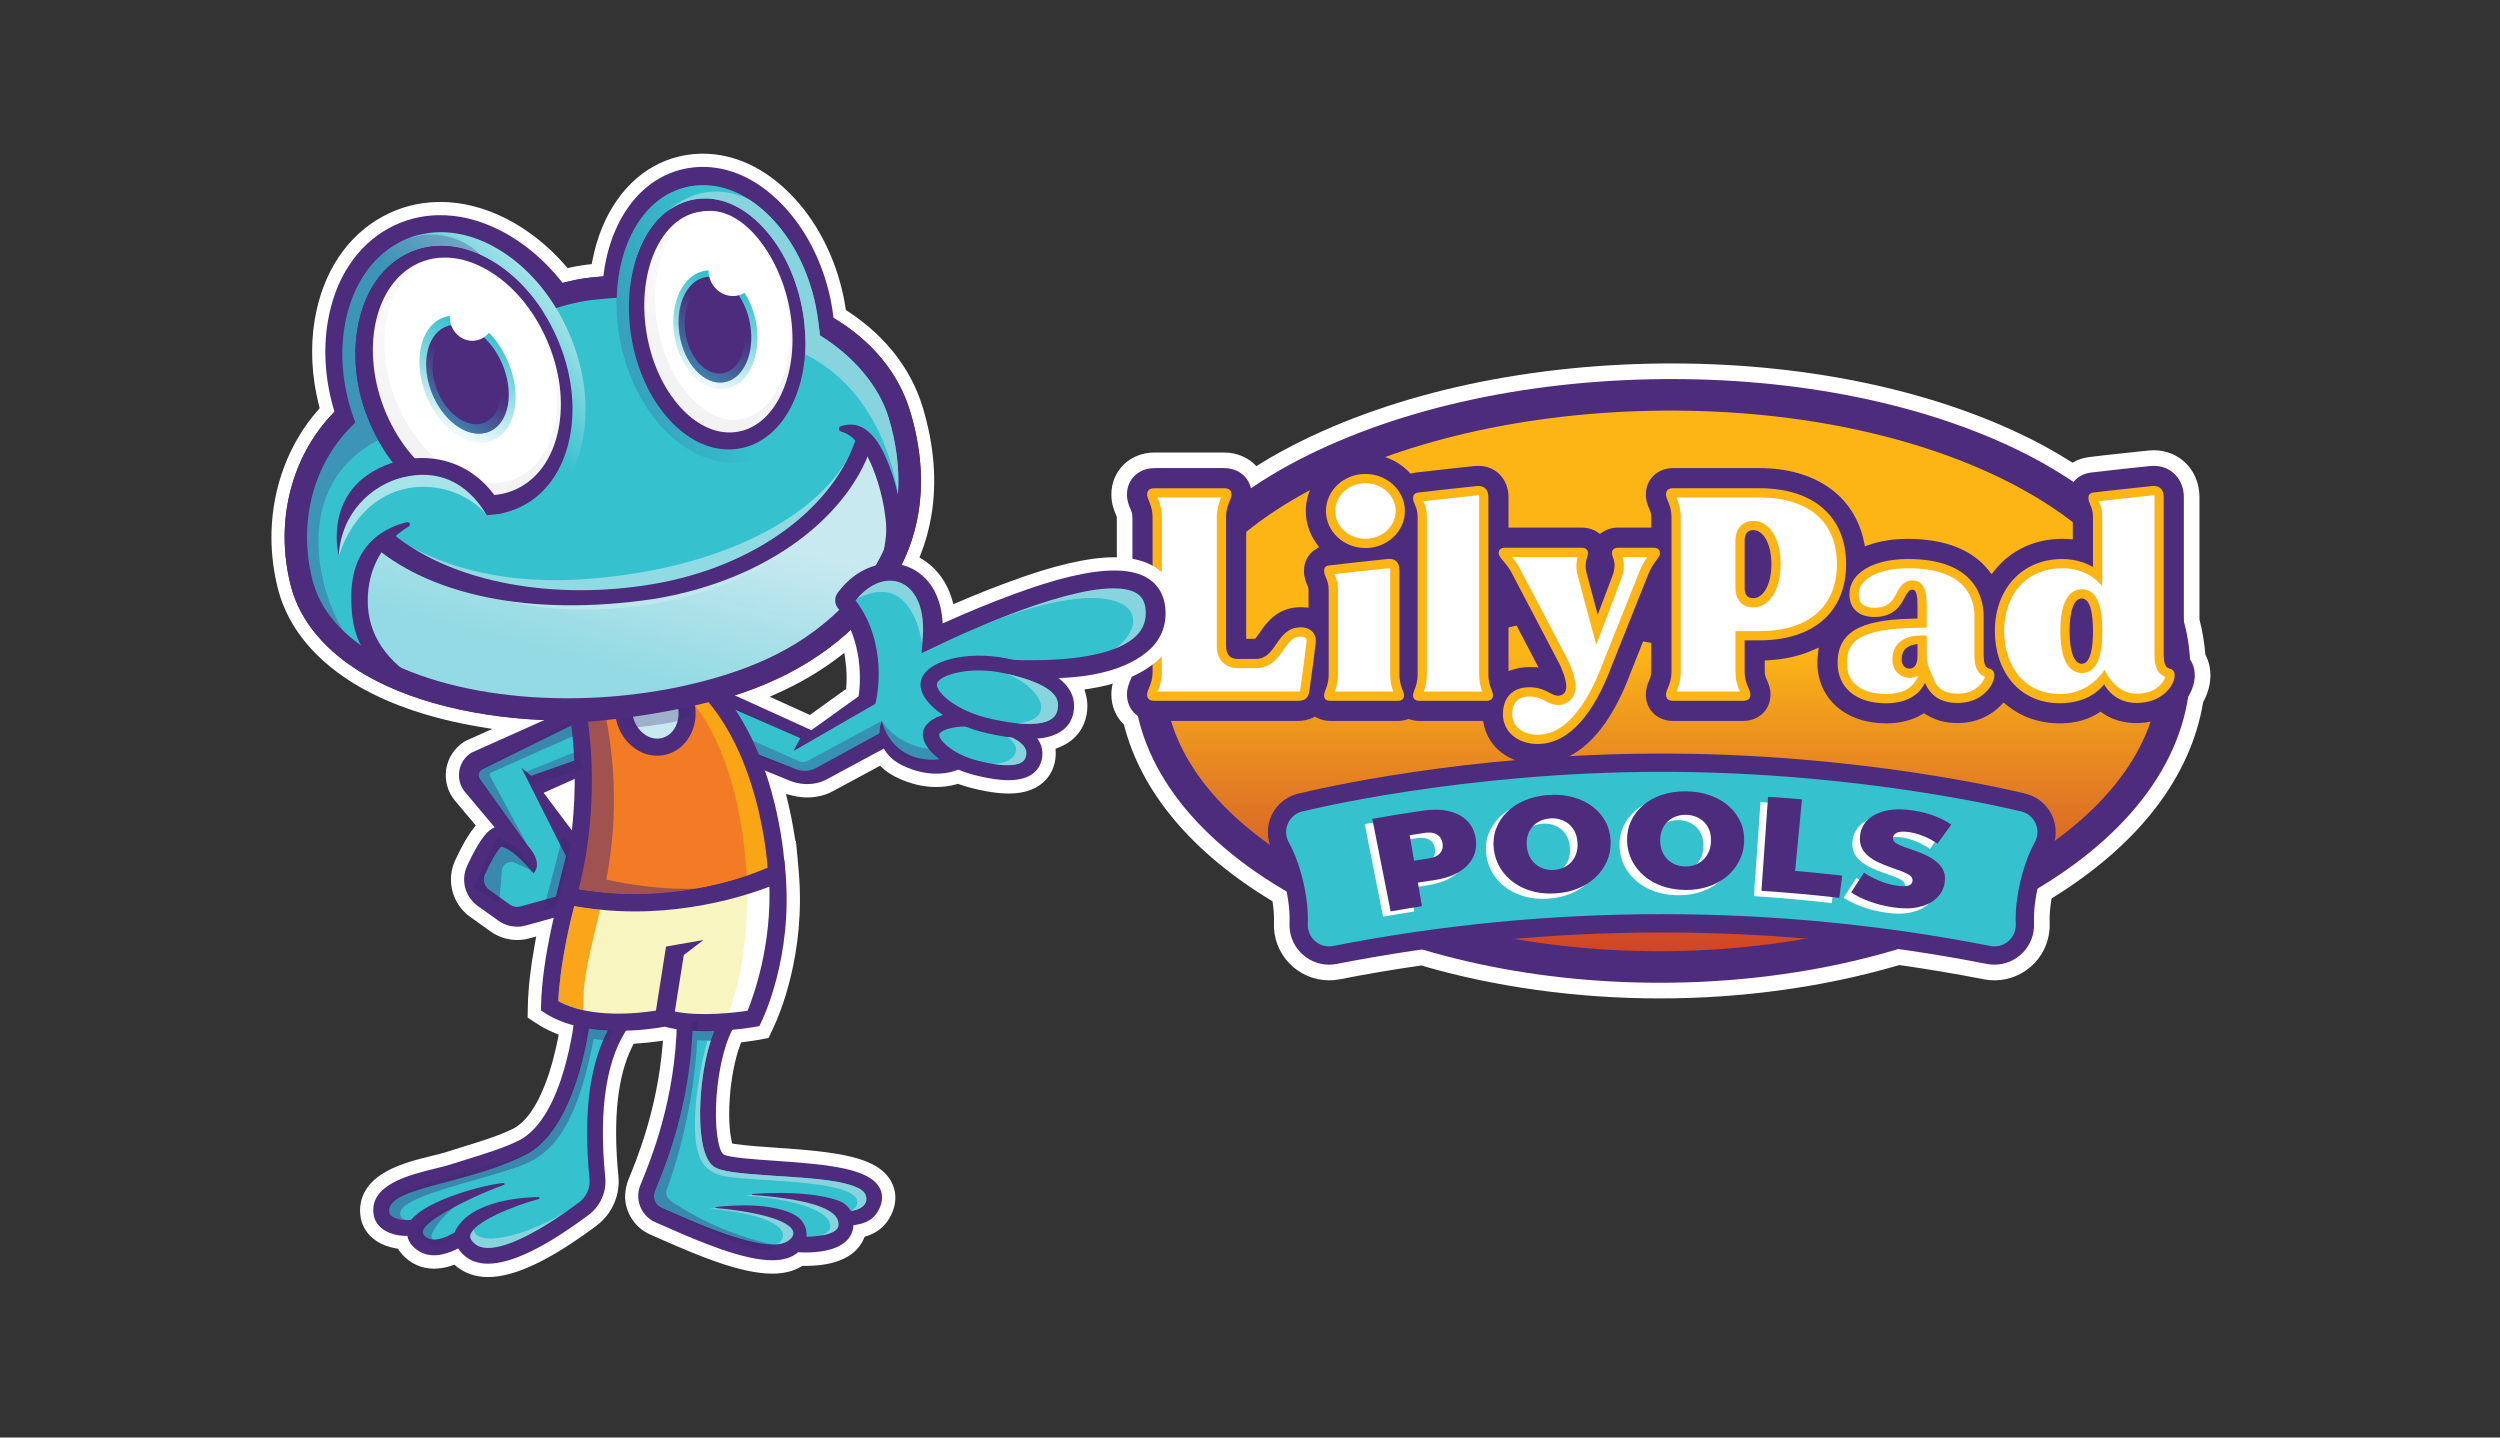 <?xml version="1.0" encoding="utf-8"?>
<!-- Generator: Adobe Illustrator 26.1.0, SVG Export Plug-In . SVG Version: 6.00 Build 0)  -->
<svg version="1.1" id="Layer_1" xmlns="http://www.w3.org/2000/svg" xmlns:xlink="http://www.w3.org/1999/xlink" x="0px" y="0px"
	 viewBox="0 0 1600 920" style="enable-background:new 0 0 1600 920;" xml:space="preserve">
<rect x="0" y="0" width="1600" height="920" fill="#333333" stroke="none"/>
<style type="text/css">
	.st0{fill:#FFFFFF;}
	.st1{fill:#4D2B7D;}
	.st2{fill:url(#SVGID_1_);}
	.st3{fill:#36C1CF;}
	.st4{fill:#FDB515;}
	.st5{fill:none;}
	.st6{fill:#C9E9F0;}
	.st7{opacity:0.36;fill:url(#SVGID_00000013906742261439667620000006281569932565512095_);}
	.st8{opacity:0.61;}
	.st9{opacity:0.27;fill:url(#SVGID_00000065752711747439221400000014127201338052721827_);}
	.st10{fill:url(#SVGID_00000060738534317206678240000002208181204511666849_);}
	.st11{fill:url(#SVGID_00000047027288166303662100000000001010247512193193_);}
	.st12{fill:url(#SVGID_00000065051738521183661920000017698764406983416211_);}
	.st13{opacity:0.64;}
	.st14{fill:url(#SVGID_00000001643307873834747240000017177355360359133374_);}
	.st15{fill:url(#SVGID_00000024695945880685296120000012878939834743107980_);}
	.st16{fill:url(#SVGID_00000166657623298632890460000009150754097494827417_);}
	.st17{opacity:0.64;fill:url(#SVGID_00000163767568917168141350000003431803124559072939_);}
	.st18{opacity:0.56;fill:#FFFFFF;}
	.st19{opacity:0.29;fill:#4D2B7D;}
	.st20{opacity:0.9;fill:#92D6E0;}
	.st21{fill:#F47B26;}
	.st22{fill:#F8F5C1;}
	.st23{fill:#3D2975;}
	.st24{opacity:0.44;fill:#FEDA00;}
	.st25{fill:#FAA51A;}
	.st26{opacity:0.5;fill:#4D2B7D;}
	.st27{opacity:0.38;fill:#3D2975;}
	.st28{opacity:0.36;fill:#3D2975;}
	.st29{opacity:0.3;fill:#3D2975;}
	.st30{opacity:0.37;fill:#3D2975;}
	.st31{opacity:0.32;fill:#3D2975;}
	.st32{opacity:0.31;fill:#3D2975;}
</style>
<g>
	<path class="st0" d="M1411.41,418.94c-0.57-7.58-1.82-15.13-3.75-22.5v-78.15c0-17.18-12.58-30.13-29.27-30.13
		c-1.15,0-2.36,0.07-3.46,0.18c-2.95,0.3-31.23,3.29-37.14,4.1c-4.15,0.42-8.02,1.67-11.4,3.67c-5.87-3.75-12.03-7.38-18.41-10.84
		c-63.28-33.96-147.83-52.66-238.06-52.66c-1.75,0-3.51,0.01-5.26,0.02c-92.12,0.74-178.73,20.58-243.89,55.9
		c-5.73,3.12-11.32,6.4-16.71,9.79c-5.04-5.47-12.4-8.72-20.74-8.72h-44.32c-15.81,0-27.73,11.59-27.73,26.95
		c0,5.86,1.83,10.25,2.93,12.88c0.57,1.36,0.57,1.36,0.57,1.9v98.36c0,0.54,0,0.54-0.57,1.91c-1.09,2.62-2.93,7.01-2.93,12.87
		c0,7.48,2.88,14.3,8.04,19.25c10.96,43.22,43.73,82.19,95.08,113.1c0.78,5.02,1.11,9.65,0.94,13.56
		c-0.43,9.8,3.06,19.08,9.81,26.13c6.63,6.93,15.91,10.9,25.46,10.9c2.29,0,4.59-0.22,6.86-0.67c16.71-3.28,34.22-6.26,52.1-8.84
		c47.12,13.8,99.86,21.09,152.69,21.09c52.98,0,105.94-7.38,153.32-21.36c18.67,2.67,36.85,5.73,54.09,9.12
		c2.26,0.44,4.57,0.67,6.86,0.67c9.55,0,18.83-3.97,25.45-10.89c6.75-7.05,10.24-16.33,9.81-26.13c-0.19-4.36,0.25-9.72,1.25-15.41
		c55.54-34.22,88.99-77.53,96.98-125.58C1415.69,439.05,1416.19,427.8,1411.41,418.94z"/>
	<path class="st1" d="M1303.26,294.07c-61.86-33.19-144.73-51.47-233.34-51.47c-1.72,0-3.46,0.01-5.18,0.02
		c-90.52,0.72-175.46,20.14-239.19,54.68c-66.85,36.45-102.42,86.14-100.17,139.94c2.49,53.45,40.85,102.78,107.98,138.89
		c62.44,34.08,143.72,52.84,228.88,52.84c85.24,0,166.78-18.93,229.57-53.3c67.6-36.65,106.6-86.69,109.81-140.93
		C1404.6,380.09,1369.67,330.14,1303.26,294.07z"/>
	<linearGradient id="SVGID_1_" gradientUnits="userSpaceOnUse" x1="1063.526" y1="608.776" x2="1063.526" y2="262.781">
		<stop  offset="0" style="stop-color:#D04527"/>
		<stop  offset="0.091" style="stop-color:#D45427"/>
		<stop  offset="0.27" style="stop-color:#E07725"/>
		<stop  offset="0.52" style="stop-color:#F8AD19"/>
		<stop  offset="0.553" style="stop-color:#FDB515"/>
	</linearGradient>
	<path class="st2" d="M1381.74,434.59c-5.56,96.16-148.87,174.13-319.4,174.19c-170.53,0.06-312.81-76.87-317.09-171.79
		c-3.52-94.87,139.79-172.83,319.4-174.19C1244.27,261.44,1386.54,338.37,1381.74,434.59z"/>
	<path class="st1" d="M1276.49,617.39c-1.65,0-3.3-0.16-4.93-0.48c-67.99-13.36-137.98-20.14-208.02-20.14
		c-70.04,0-140.03,6.78-208.02,20.14c-1.63,0.32-3.29,0.48-4.94,0.48c-6.84,0-13.49-2.85-18.24-7.81
		c-4.85-5.07-7.35-11.74-7.05-18.79c0.31-7.18-0.71-16.02-2.87-24.88c-1.98-8.1-4.7-15.44-7.89-21.23
		c-3.97-7.22-4.16-15.94-0.51-23.34c3.57-7.24,10.39-12.34,18.31-13.74c8.51-2.09,105.79-25.32,231.23-25.32
		c125.44,0,222.66,23.23,231.18,25.32c7.92,1.4,14.74,6.5,18.31,13.74c3.65,7.4,3.46,16.12-0.51,23.34
		c-3.19,5.79-5.91,13.13-7.89,21.23c-2.16,8.87-3.18,17.71-2.87,24.88c0.31,7.05-2.2,13.72-7.05,18.79
		C1289.98,614.54,1283.33,617.39,1276.49,617.39C1276.49,617.39,1276.49,617.39,1276.49,617.39z"/>
	<path class="st3" d="M1292.37,519.06c0,0-100.2-25.09-228.81-25.09S834.7,519.06,834.7,519.06c-9.34,1.42-14.47,11.7-9.92,19.97
		c3.54,6.43,6.69,14.6,9,24.1c2.52,10.34,3.54,20.16,3.19,28.16c-0.39,8.91,7.53,15.85,16.28,14.13
		c68.76-13.51,139.37-20.36,210.28-20.36c70.91,0,141.52,6.85,210.28,20.36c8.75,1.72,16.67-5.22,16.28-14.13
		c-0.35-8.01,0.67-17.82,3.19-28.16c2.32-9.49,5.47-17.67,9-24.1C1306.85,530.75,1301.71,520.48,1292.37,519.06z"/>
	<g>
		<path class="st0" d="M934.48,529.07c-2.9-3.06-6.8-5.22-11.6-6.43c-2.77-0.7-5.82-1.06-9.06-1.06c-2.48-0.01-5.13,0.19-7.87,0.59
			c-10.8,1.57-21.73,3.34-32.52,5.26l11.74,59.25c6.63-1.18,13.35-2.31,20.02-3.35l-2.6-15.09l0.99-0.15
			c3.19-0.5,6.39-0.98,9.58-1.45c6.05-0.88,11.21-2.55,15.32-4.95c4.1-2.4,7.17-5.43,9.11-9c1.95-3.59,2.65-7.7,2.07-12.21
			C939.08,535.91,937.34,532.08,934.48,529.07z M916.72,549.52c-1.48,1.69-3.87,2.76-7.3,3.27c-1.76,0.26-3.51,0.54-5.27,0.82
			c-1,0.16-3.98,0.63-3.98,0.63l-2.81-16.31c0,0,3.02-0.47,4.04-0.64c1.79-0.29,3.58-0.57,5.37-0.84c1.02-0.15,2-0.23,2.89-0.23
			c2.09,0,3.83,0.43,5.19,1.28c1.98,1.23,3.18,3.13,3.56,5.64C918.8,545.65,918.23,547.8,916.72,549.52z"/>
		<path class="st0" d="M1022.71,529.28c-2.02-3.75-4.82-7.01-8.34-9.68c-3.55-2.71-7.77-4.74-12.52-6.03
			c-3.68-1-7.65-1.52-11.81-1.53c-1.27,0-2.58,0.04-3.89,0.13c-5.55,0.38-10.7,1.56-15.28,3.51c-4.55,1.94-8.43,4.52-11.54,7.68
			c-3.08,3.12-5.37,6.73-6.8,10.71c-1.42,3.93-1.86,8.24-1.32,12.81c0.53,4.47,1.94,8.57,4.2,12.21c2.24,3.61,5.17,6.72,8.71,9.24
			c3.53,2.51,7.62,4.38,12.17,5.56c3.45,0.89,7.14,1.35,10.99,1.36c1.22,0,2.49-0.04,3.76-0.13c5.18-0.35,9.98-1.43,14.26-3.22
			c4.29-1.79,8.04-4.19,11.14-7.15c3.11-2.97,5.54-6.45,7.22-10.33c1.68-3.91,2.46-8.17,2.31-12.65
			C1025.79,537.19,1024.7,532.99,1022.71,529.28z M1003.96,549.62c-0.69,2.08-1.74,3.9-3.13,5.41c-1.37,1.5-3.02,2.7-4.9,3.58
			c-1.87,0.87-3.94,1.39-6.15,1.54c-0.46,0.03-0.91,0.05-1.36,0.05c-1.72,0-3.39-0.25-4.96-0.73c-1.99-0.61-3.8-1.58-5.38-2.87
			c-1.59-1.3-2.9-2.96-3.91-4.93c-1-1.97-1.63-4.24-1.86-6.76c-0.23-2.54-0.03-4.88,0.61-6.98c0.65-2.12,1.68-3.97,3.05-5.5
			c1.38-1.53,3.05-2.77,4.98-3.67c1.92-0.9,4.05-1.43,6.34-1.59c0.47-0.03,0.93-0.05,1.39-0.05c1.78,0,3.5,0.26,5.12,0.76
			c2.04,0.63,3.88,1.62,5.47,2.95c1.59,1.33,2.89,3.02,3.85,5.03c0.95,1.98,1.5,4.28,1.65,6.82
			C1004.93,545.2,1004.65,547.53,1003.96,549.62z"/>
		<path class="st0" d="M1101.88,519.59c-3.28-2.99-7.29-5.36-11.91-7.05c-4.65-1.71-9.87-2.61-15.5-2.7l-0.73-0.01
			c-5.3-0.01-10.28,0.74-14.81,2.23c-4.7,1.55-8.81,3.8-12.19,6.69c-3.35,2.86-5.96,6.26-7.75,10.11c-1.77,3.8-2.61,8.06-2.5,12.65
			c0.11,4.49,1.14,8.7,3.05,12.51c1.9,3.78,4.52,7.12,7.81,9.93c3.27,2.79,7.17,5,11.59,6.55c4.4,1.55,9.3,2.38,14.56,2.46
			l0.72,0.01c4.92,0.01,9.55-0.67,13.78-2.02c4.43-1.42,8.39-3.5,11.76-6.2c3.38-2.7,6.12-5.96,8.14-9.69
			c2.04-3.75,3.21-7.93,3.47-12.41c0.27-4.59-0.43-8.87-2.07-12.72C1107.62,526.02,1105.13,522.55,1101.88,519.59z M1088.74,548.63
			c-0.88,2.01-2.09,3.73-3.61,5.13c-1.51,1.38-3.26,2.44-5.2,3.15c-1.86,0.68-3.89,1.03-6.01,1.02l-0.25,0
			c-2.22-0.03-4.31-0.44-6.23-1.21c-1.92-0.77-3.64-1.89-5.1-3.31c-1.46-1.43-2.62-3.19-3.44-5.24c-0.81-2.04-1.23-4.36-1.23-6.89
			c0-2.55,0.42-4.87,1.25-6.9c0.84-2.05,2.03-3.81,3.54-5.22c1.51-1.41,3.29-2.5,5.29-3.24c1.92-0.7,4-1.06,6.18-1.05l0.27,0
			c2.29,0.04,4.45,0.46,6.42,1.25c1.98,0.8,3.72,1.94,5.18,3.4c1.47,1.47,2.6,3.26,3.37,5.33c0.76,2.05,1.1,4.39,1.02,6.93
			C1090.11,544.31,1089.62,546.61,1088.74,548.63z"/>
		<path class="st0" d="M1144.04,560.76l4.37-45.78c-7.22-0.62-14.51-1.17-21.69-1.63l-4.24,60.15c16.58,1.08,33.33,2.6,49.82,4.51
			l1.84-14.22c-9.66-1.12-19.44-2.11-29.11-2.95L1144.04,560.76z"/>
		<path class="st0" d="M1235.26,555.57c-1.88-1.67-4.05-3.13-6.46-4.35c-2.44-1.24-4.97-2.31-7.52-3.19l-7.16-2.48
			c-2.23-0.77-4.04-1.6-5.36-2.45c-2.01-1.3-2.24-2.77-2.08-3.77c0.15-0.95,0.66-1.77,1.51-2.42c0.8-0.63,1.95-1.02,3.52-1.2
			c0.48-0.05,1.01-0.08,1.57-0.08c1.16,0,2.53,0.12,4.08,0.36c3.07,0.47,6.2,1.38,9.29,2.68c2.82,1.19,5.68,2.74,8.53,4.62
			c2.86-4.02,5.81-8.1,8.77-12.15c-3.02-2.16-6.55-3.99-10.49-5.47c-4.34-1.62-8.88-2.8-13.51-3.52c-3.27-0.51-6.37-0.77-9.22-0.77
			c-3.22-0.01-6.2,0.31-8.85,0.94c-4.88,1.16-8.73,3.13-11.45,5.84c-2.67,2.66-4.27,5.83-4.76,9.44c-0.42,3.08-0.14,5.77,0.84,7.98
			c0.99,2.22,2.45,4.12,4.34,5.66c1.94,1.58,4.17,2.96,6.62,4.11c2.5,1.17,5.02,2.2,7.5,3.06c2.54,0.88,4.87,1.71,7,2.49
			c2.18,0.8,3.94,1.66,5.24,2.57c1.93,1.35,2.12,2.87,1.94,3.91c-0.17,0.97-0.73,1.77-1.62,2.32c-0.8,0.5-1.91,0.78-3.37,0.86
			c-0.25,0.01-0.51,0.02-0.79,0.02c-1.21,0-2.74-0.14-4.54-0.42c-3.72-0.56-7.53-1.66-11.32-3.26c-3.44-1.45-6.58-3.14-9.36-5.04
			c-2.75,4.15-5.52,8.39-8.24,12.62c2.85,2,6.56,3.86,11.02,5.55c4.83,1.83,10,3.16,15.36,3.98c3.15,0.48,6.11,0.72,8.79,0.73
			c2.98,0.01,5.73-0.28,8.17-0.86c4.65-1.1,8.4-2.95,11.14-5.51c2.75-2.56,4.5-5.63,5.21-9.12c0.61-3.01,0.5-5.66-0.33-7.87
			C1238.44,559.14,1237.08,557.19,1235.26,555.57z"/>
	</g>
	<path class="st1" d="M984.01,489.06c-17.43,0-31.24-10.24-34.39-25.49l-0.45-2.17h-40.73c-2.11,0-4.17-0.33-6.12-0.99l-0.86-0.29
		l-0.86,0.29c-1.95,0.65-4.01,0.99-6.12,0.99h-42.96c-3.17,0-6.09-0.7-8.67-2.07l-1.22-0.65l-1.24,0.6
		c-2.91,1.4-6.29,2.12-10.04,2.12h-91.36c-10.28,0-17.74-7.13-17.74-16.96c0-3.86,1.25-6.84,2.16-9.02c0.81-1.93,1.34-3.2,1.34-5.75
		v-98.36c0-2.55-0.53-3.82-1.34-5.75c-0.91-2.18-2.16-5.16-2.16-9.02c0-9.83,7.46-16.96,17.74-16.96h44.32
		c10.28,0,17.74,7.13,17.74,16.96c0,3.86-1.25,6.85-2.16,9.02c-0.81,1.93-1.34,3.2-1.34,5.75v77.51h5.78l0.82-1.06
		c0.67-0.86,1.47-2.03,2.06-2.89c4.2-6.09,11.23-16.27,26.28-16.27c0.63,0,1.3,0.03,2.06,0.09l2.92,0.22v-11.34
		c0-1.14-0.14-1.52-0.69-2.78c-0.89-2.04-2.23-5.12-2.23-9.47c0-5.73,2.63-10.7,7.2-13.63l2.42-1.55l-1.68-2.33
		c-4.43-6.14-6.78-13.32-6.78-20.78c0-20.18,17.11-36.59,38.15-36.59c10.63,0,20.52,4.12,27.82,11.6l1.07,1.09l1.49-0.35
		c0.87-0.2,1.61-0.33,2.3-0.4c6.13-0.82,36.83-4.07,37.12-4.1c0.85-0.09,1.69-0.13,2.51-0.13c11.17,0,19.27,8.47,19.27,20.14v19.37
		h46.75c3.84,0,7.37,1.03,10.22,2.99l1.54,1.06l1.54-1.06c2.85-1.96,6.38-2.99,10.22-2.99h21.13v-6.35c0-2.54-0.53-3.82-1.34-5.74
		c-0.91-2.19-2.16-5.17-2.16-9.03c0-9.83,7.38-16.96,17.55-16.96h55.01c35.81,0,60.87,17.58,67.02,47.02l0.63,3.03l2.92-1.01
		c7.14-2.48,15.43-3.74,24.66-3.74c23.28,0,41.05,6.89,51.39,19.92l2.11,2.66l2.13-2.65c10.36-12.86,25.66-19.94,43.08-19.94
		c1.3,0,2.59,0.04,3.85,0.13l2.91,0.2v-14.28c0-1.14-0.14-1.52-0.69-2.78c-0.89-2.04-2.23-5.11-2.23-9.47
		c0-8.85,6.06-15.4,15.08-16.3l0.1-0.01c5.99-0.81,34.22-3.81,37.05-4.09c0.81-0.08,1.66-0.13,2.47-0.13
		c11.17,0,19.28,8.47,19.28,20.14v99.76l0.99,0.82c1.39,1.14,2.58,2.52,3.54,4.09c3.64,5.98,3.24,14.11-1.06,21.76
		c-6.35,11.3-19.01,18.05-33.85,18.05c-8.1,0-15.52-2.16-21.46-6.26l-1.48-1.02l-1.52,0.96c-6.84,4.32-15.09,6.51-24.53,6.51
		c-12.92,0-24.68-4.06-34.03-11.74l-1.94-1.59l-1.74,1.8c-4.1,4.23-13.16,11.34-27.78,11.34c-7.63,0-14.37-1.82-20.03-5.41
		l-1.4-0.89l-1.43,0.84c-6.36,3.75-14.11,5.65-23.01,5.65c-25.78,0-43.79-15.93-43.79-38.73c0-1.66,0.1-3.37,0.29-5.08l0.53-4.67
		l-4.31,1.87c-8.14,3.53-17.44,5.62-27.65,6.21l-2.56,0.15v6.97c0,2.41,0.52,3.58,1.37,5.52c0.98,2.22,2.32,5.26,2.32,9.26
		c0,9.83-7.46,16.96-17.74,16.96h-44.51c-10.17,0-17.55-7.13-17.55-16.96c0-3.86,1.25-6.84,2.16-9.02c0.81-1.94,1.34-3.21,1.34-5.75
		V411.5l-5.24-1.01l-7.6,19.04c-2.55,6.69-7.82,20.52-16.57,33.07C1012.21,484.47,995.42,489.06,984.01,489.06z M965.45,401.59
		v27.84l3.51-1.07c3.08-0.94,6.38-1.41,9.8-1.41c0.41,0,0.82,0.01,1.22,0.02l4.64,0.13l-14.05-26.78L965.45,401.59z"/>
	<g>
		<path class="st4" d="M832.49,401.49c-8.28,0-12.04,5.44-15.67,10.71c-3.37,4.89-6.56,9.51-13.1,9.51h-11.66
			c-4.91,0-7.39-2.88-7.39-8.56v-81.84c0-5.13,1.35-8.36,2.34-10.72c0.65-1.55,1.16-2.77,1.16-4.05c0-2.78-1.54-4.07-4.85-4.07
			h-44.32c-3.31,0-4.85,1.29-4.85,4.07c0,1.28,0.54,2.56,1.16,4.06c0.99,2.36,2.34,5.59,2.34,10.72v98.36
			c0,5.13-1.35,8.36-2.34,10.72c-0.65,1.55-1.16,2.78-1.16,4.05c0,2.78,1.54,4.07,4.85,4.07h91.36c5.17,0,7.2-1.89,7.77-7.19
			c1.35-9.29,3.11-22.9,3.89-29.74c0.4-2.68-0.26-5.18-1.86-7.04C838.41,402.55,835.77,401.49,832.49,401.49z"/>
		<path class="st4" d="M952.57,431.22V318.29c0-4.67-2.27-7.25-6.39-7.25c-0.38,0-0.77,0.02-1.19,0.06
			c-6.42,0.66-34.66,3.7-36.93,4.08c-3.21,0.25-3.69,2.29-3.69,3.49c0,1.67,0.54,2.9,1.16,4.33c0.78,1.8,1.76,4.04,1.76,7.92v100.3
			c0,5.19-1.14,8.1-1.98,10.24c-0.5,1.28-0.94,2.39-0.94,3.56c0,2.32,1.37,3.49,4.07,3.49h42.96c2.7,0,4.07-1.17,4.07-3.49
			c0-1.18-0.43-2.28-0.94-3.57C953.71,439.33,952.57,436.42,952.57,431.22z"/>
		<path class="st4" d="M1058.28,350.55h-22.55c-2.7,0-4.07,1.17-4.07,3.49c0,0.95,0.3,1.8,0.66,2.78c0.77,2.14,1.82,5.07-0.06,10.97
			l-9.7,25.63l-6.85-25.58c-1.62-5.52-0.69-8.62-0.01-10.88c0.3-1.01,0.59-1.96,0.59-2.92c0-2.32-1.37-3.49-4.07-3.49h-49.18
			c-1.77,0-3.88,0.61-3.88,3.49c0,1.53,1.32,3.1,3.16,5.28c1.83,2.17,4.11,4.87,5.78,8.51l30.31,57.78
			c3.56,7.93,4.76,13.49,3.57,16.54c-0.64,1.63-1.84,2.32-2.8,2.73c-0.68,0.27-1.34,0.4-2.03,0.4c-1.76,0-3.45-0.88-5.41-1.9
			c-3.05-1.58-6.85-3.55-12.97-3.55c-10.59,0-16.9,6.46-16.9,17.29c0,11.03,9.32,19.04,22.15,19.04c28.46,0,43.13-38.52,47.94-51.17
			l22.82-57.16c1.74-4.41,3.78-7.18,5.27-9.2c1.39-1.89,2.31-3.13,2.31-4.6C1062.35,351.72,1060.98,350.55,1058.28,350.55z"/>
		<path class="st4" d="M1125.92,312.46h-55.01c-3.22,0-4.66,1.26-4.66,4.07c0,1.28,0.51,2.5,1.16,4.05
			c0.99,2.36,2.34,5.59,2.34,10.72v98.36c0,5.13-1.35,8.36-2.34,10.73c-0.65,1.55-1.16,2.77-1.16,4.05c0,2.82,1.44,4.07,4.66,4.07
			h44.51c3.31,0,4.85-1.29,4.85-4.07c0-1.27-0.54-2.5-1.23-4.05c-1.04-2.36-2.47-5.59-2.47-10.72v-19.84h9.34
			c34.81,0,55.59-18.24,55.59-48.78C1181.5,330.63,1160.72,312.46,1125.92,312.46z M1116.58,376.41v-30.52
			c0-2.47,0.71-6.62,5.45-6.62c6.76,0,11.67,9.16,11.67,21.78c0,12.62-4.91,21.78-11.67,21.78
			C1118.41,382.83,1116.58,380.67,1116.58,376.41z"/>
		<path class="st4" d="M1273.27,427.95c-1.92-0.63-3.73-1.22-3.73-9.36v-24.1c0-11.04-4.72-36.73-48.39-36.73
			c-22.43,0-37.51,9.06-37.51,22.54c0,9.12,5.96,14.57,15.93,14.57c12.78,0,16.79-7.48,19.44-12.43c1.68-3.14,2.82-5.06,4.86-5.06
			c2.75,0,3.31,4.04,3.31,10.12v8.37h-0.01c-30.68,0.4-51.11,5.37-51.11,28.37c0,15.94,11.84,25.85,30.9,25.85
			c12.2,0,20.63-4.38,25.07-13.02l0.01-0.01l0.01,0.01c3.53,8.51,10.52,12.83,20.79,12.83c14.3,0,20.31-9.05,21.81-11.82
			c1.82-3.36,2.25-6.66,1.12-8.39C1275.06,428.54,1274.19,428.25,1273.27,427.95z M1222.12,427.93c-2.33,0-5.06-1.53-5.06-5.84
			c0-5.9,3.31-9.14,10.11-9.92l0.01,0v7.78C1227.18,426.89,1224.01,427.93,1222.12,427.93z"/>
		<path class="st4" d="M1391.2,429.67c-0.7-1.14-1.6-1.42-2.55-1.73c-1.9-0.6-3.87-1.23-3.87-9.36v-100.3
			c0-4.67-2.27-7.25-6.39-7.25c-0.38,0-0.77,0.02-1.19,0.06c-5.26,0.53-34.49,3.67-36.93,4.08c-2.58,0.18-3.68,1.23-3.68,3.49
			c0,1.67,0.53,2.9,1.15,4.33c0.78,1.8,1.76,4.04,1.76,7.92v31.96c-2.97-1.72-10.06-5.12-19.64-5.12
			c-25.4,0-43.15,18.94-43.15,46.06c0,12.82,3.89,24.45,10.96,32.75c7.53,8.84,18.12,13.51,30.63,13.51
			c17.29,0,25.67-8.61,28.34-12.07c1.98,3.51,8.02,11.87,20.65,11.87c15,0,21.1-8.79,22.61-11.48
			C1392.1,434.5,1392.14,431.21,1391.2,429.67z M1332.31,383.01c5.95,0,7.2,11.31,7.2,20.81c0,9.58-1.25,21-7.2,21
			c-4.87,0-7.78-7.85-7.78-21C1324.53,390.79,1327.44,383.01,1332.31,383.01z"/>
		<path class="st4" d="M873.87,303.33c-13.93,0-25.26,10.63-25.26,23.71c0,13.07,11.33,23.71,25.26,23.71
			c13.93,0,25.26-10.64,25.26-23.71C899.13,313.96,887.8,303.33,873.87,303.33z"/>
		<path class="st4" d="M895.63,431.22v-66.28c0-4.67-2.27-7.25-6.39-7.25c-0.37,0-0.77,0.02-1.18,0.06
			c-5.66,0.57-34.65,3.7-36.93,4.08c-2.58,0.18-3.69,1.23-3.69,3.49c0,1.67,0.54,2.9,1.15,4.33c0.78,1.8,1.76,4.04,1.76,7.92v53.65
			c0,5.19-1.14,8.1-1.98,10.24c-0.5,1.28-0.94,2.39-0.94,3.56c0,2.41,1.26,3.49,4.07,3.49h42.96c2.82,0,4.07-1.08,4.07-3.49
			c0-1.18-0.43-2.28-0.94-3.57C896.78,439.33,895.63,436.42,895.63,431.22z"/>
	</g>
	<g>
		<path class="st0" d="M832.49,407.4c-4.95,0-7.11,2.8-10.8,8.15c-3.51,5.09-8.32,12.06-17.97,12.06h-11.66
			c-6.43,0-13.31-3.8-13.31-14.47v-81.84c0-5.35,1.21-9.06,2.26-11.7l0.5-1.24h-40.71l0.5,1.24c1.05,2.63,2.26,6.34,2.26,11.69
			v98.36c0,5.35-1.21,9.06-2.26,11.7l-0.5,1.24h89.56c0.37,0,0.67-0.01,0.9-0.03l0.69-0.05l0.13-0.68c0.06-0.28,0.12-0.67,0.17-1.17
			l0.02-0.2c1.34-9.2,3.08-22.73,3.87-29.58l0.02-0.17c0.1-0.68,0.1-1.63-0.49-2.31C834.94,407.58,833.54,407.4,832.49,407.4z"/>
		<path class="st0" d="M873.87,309.24c-10.67,0-19.35,7.98-19.35,17.8c0,9.81,8.68,17.8,19.35,17.8s19.35-7.98,19.35-17.8
			C893.22,317.22,884.54,309.24,873.87,309.24z"/>
		<path class="st0" d="M889.72,431.22v-66.28c0-0.17-0.01-0.33-0.01-0.46l-0.12-0.93l-0.94,0.09c-5.1,0.51-25.3,2.69-33.38,3.64
			l-1.18,0.14l0.45,1.1c0.81,1.98,1.73,4.8,1.73,9.06v53.65c0,4.98-0.89,8.2-1.57,10.19l-0.4,1.2h37.39l-0.41-1.2
			C890.62,439.43,889.72,436.21,889.72,431.22z"/>
		<path class="st0" d="M946.65,431.22V318.29c0-0.17,0-0.33-0.01-0.46l-0.1-0.94l-0.94,0.1c-5.91,0.61-25.5,2.72-33.4,3.64
			l-1.18,0.14l0.45,1.1c0.81,1.98,1.73,4.8,1.73,9.06v100.3c0,4.98-0.89,8.2-1.57,10.19l-0.4,1.2h37.39l-0.41-1.2
			C947.55,439.42,946.65,436.21,946.65,431.22z"/>
		<path class="st0" d="M1038.72,357.58c0.55,2.3,1.06,6.04-0.85,12.06l-0.03,0.1l-16.25,42.93l-11.58-43.23
			c-1.66-5.72-1.14-9.51-0.6-11.87l0.25-1.11l-42,0l1.16,1.47c1.97,2.5,3.42,4.81,4.58,7.29l30.33,57.82l0.07,0.16
			c4.41,9.83,5.54,16.34,3.68,21.11c-1.07,2.75-3.09,4.78-5.99,6.02l-0.15,0.06c-1.36,0.54-2.77,0.81-4.19,0.81
			c-3.2,0-5.82-1.36-8.13-2.56c-2.74-1.42-5.57-2.89-10.25-2.89c-7.19,0-10.99,3.94-10.99,11.38c0,7.73,6.68,13.13,16.24,13.13
			c24.38,0,37.99-35.72,42.46-47.45l22.81-57.14c1.1-2.78,2.43-5.33,4.07-7.8l0.94-1.41h-15.83L1038.72,357.58z"/>
		<path class="st0" d="M1125.92,318.37h-53.01l0.5,1.24c1.05,2.63,2.26,6.34,2.26,11.69v98.36c0,5.35-1.21,9.06-2.26,11.7l-0.5,1.24
			h40.64l-0.52-1.26c-1.1-2.62-2.35-6.31-2.35-11.68v-25.75h15.25c31.57,0,49.68-15.63,49.68-42.87
			C1175.59,333.93,1157.49,318.37,1125.92,318.37z M1110.67,376.41v-30.52c0-7.49,4.57-12.53,11.36-12.53
			c10.35,0,17.58,11.39,17.58,27.69c0,16.3-7.23,27.69-17.58,27.69C1115.13,388.74,1110.67,383.9,1110.67,376.41z"/>
		<path class="st0" d="M1263.63,418.59v-24.1c0-11.51-5.52-30.82-42.48-30.82c-18.6,0-31.6,6.84-31.6,16.63
			c0,3.72,1.04,8.66,10.02,8.66c9.24,0,11.66-4.52,14.23-9.31c1.85-3.45,4.38-8.18,10.07-8.18c8.18,0,9.22,8.56,9.22,16.03v14.2
			l-5.84,0.07c-37.7,0.49-45.28,8.95-45.28,22.46c0,17.99,17.47,19.93,24.99,19.93c9.84,0,16.29-3.15,19.71-9.62l1.07-2.02
			l-2.16,0.74c-1.1,0.38-2.27,0.57-3.45,0.57c-5.45,0-10.97-4.04-10.97-11.75c0-7.68,4.09-12.76,11.83-14.68
			c1.66-0.41,3.49-0.62,5.59-0.64l4.53-0.03v13.25c0,2.76,0.49,5.35,1.47,7.72l2.94,7.08c1.63,3.94,5,9.18,15.33,9.18
			c11.03,0,15.5-6.68,16.61-8.72c0.24-0.44,0.44-0.87,0.6-1.29l0.29-0.77l-0.73-0.37C1264.64,430.33,1263.63,425.33,1263.63,418.59z
			"/>
		<path class="st0" d="M1385.03,432.85c-5.41-2.67-6.15-8.43-6.15-14.26v-100.3c0-0.17,0-0.32-0.01-0.46l-0.12-0.94l-0.95,0.09
			c-5.14,0.51-25.35,2.7-33.38,3.64l-1.18,0.14l0.45,1.1c0.81,1.98,1.73,4.8,1.73,9.06v44.34c-3.2-4.04-11.1-11.6-25.55-11.6
			c-22.27,0-37.23,16.13-37.23,40.15c0,11.42,3.39,21.69,9.54,28.92c6.37,7.48,15.41,11.43,26.14,11.43
			c16.95,0,25.82-11.27,28.55-15.49c2.06,4.28,8.51,15.3,20.43,15.3c11.78,0,16.34-6.48,17.46-8.47c0.29-0.52,0.53-1.03,0.72-1.52
			l0.29-0.77L1385.03,432.85z M1332.31,430.73c-5.11,0-13.69-3.5-13.69-26.91c0-23.25,8.58-26.72,13.69-26.72
			c13.11,0,13.11,20.11,13.11,26.72C1345.42,410.47,1345.42,430.73,1332.31,430.73z"/>
	</g>
	<g>
		<path class="st1" d="M939.32,525.69c-2.9-3.06-6.8-5.22-11.6-6.43c-2.77-0.7-5.82-1.06-9.06-1.06c-2.48-0.01-5.13,0.19-7.87,0.59
			c-10.8,1.57-21.73,3.34-32.52,5.26l11.74,59.25c6.63-1.18,13.35-2.31,20.02-3.35l-2.6-15.09l0.99-0.15
			c3.19-0.5,6.39-0.98,9.58-1.45c6.05-0.88,11.21-2.55,15.32-4.95c4.1-2.4,7.17-5.43,9.11-9c1.95-3.59,2.65-7.7,2.07-12.21
			C943.91,532.53,942.17,528.69,939.32,525.69z M921.55,546.14c-1.48,1.69-3.87,2.76-7.3,3.27c-1.76,0.26-3.51,0.54-5.27,0.82
			c-1,0.16-3.98,0.63-3.98,0.63l-2.81-16.31c0,0,3.02-0.47,4.04-0.64c1.79-0.29,3.58-0.57,5.37-0.84c1.02-0.15,2-0.23,2.89-0.23
			c2.09,0,3.83,0.43,5.19,1.28c1.98,1.23,3.18,3.13,3.56,5.64C923.64,542.27,923.06,544.41,921.55,546.14z"/>
		<path class="st1" d="M1027.55,525.9c-2.02-3.75-4.82-7.01-8.34-9.68c-3.55-2.71-7.77-4.74-12.52-6.03
			c-3.68-1-7.65-1.52-11.81-1.53c-1.27,0-2.58,0.04-3.89,0.13c-5.55,0.38-10.7,1.56-15.28,3.51c-4.55,1.94-8.43,4.52-11.54,7.68
			c-3.08,3.12-5.37,6.73-6.8,10.71c-1.42,3.93-1.86,8.24-1.32,12.81c0.53,4.47,1.94,8.57,4.2,12.21c2.24,3.61,5.17,6.72,8.71,9.24
			c3.53,2.51,7.62,4.38,12.17,5.56c3.45,0.89,7.14,1.35,10.99,1.36c1.22,0,2.49-0.04,3.76-0.13c5.18-0.35,9.98-1.43,14.26-3.22
			c4.29-1.79,8.04-4.19,11.14-7.15c3.11-2.97,5.54-6.45,7.22-10.33c1.68-3.91,2.46-8.17,2.31-12.65
			C1030.63,533.81,1029.54,529.6,1027.55,525.9z M1008.8,546.23c-0.69,2.08-1.74,3.9-3.13,5.41c-1.37,1.5-3.02,2.7-4.9,3.58
			c-1.87,0.87-3.94,1.39-6.15,1.54c-0.46,0.03-0.91,0.05-1.36,0.05c-1.72,0-3.39-0.25-4.96-0.73c-1.99-0.61-3.8-1.58-5.38-2.87
			c-1.59-1.3-2.9-2.96-3.91-4.93c-1-1.97-1.63-4.24-1.86-6.76c-0.23-2.54-0.03-4.88,0.61-6.98c0.65-2.12,1.68-3.97,3.05-5.5
			c1.38-1.53,3.05-2.77,4.98-3.67c1.92-0.9,4.05-1.43,6.34-1.59c0.47-0.03,0.93-0.05,1.39-0.05c1.78,0,3.5,0.26,5.12,0.76
			c2.04,0.63,3.88,1.62,5.47,2.95c1.59,1.33,2.89,3.02,3.85,5.03c0.95,1.98,1.5,4.28,1.65,6.82
			C1009.77,541.81,1009.49,544.15,1008.8,546.23z"/>
		<path class="st1" d="M1106.72,516.2c-3.28-2.99-7.29-5.36-11.91-7.05c-4.65-1.71-9.87-2.61-15.5-2.7l-0.73-0.01
			c-5.3-0.01-10.28,0.74-14.81,2.23c-4.7,1.55-8.81,3.8-12.19,6.69c-3.35,2.86-5.96,6.26-7.75,10.11c-1.77,3.8-2.61,8.06-2.5,12.65
			c0.11,4.49,1.14,8.7,3.05,12.51c1.9,3.78,4.52,7.12,7.81,9.93c3.27,2.79,7.17,5,11.59,6.55c4.4,1.55,9.3,2.38,14.56,2.46
			l0.72,0.01c4.92,0.01,9.55-0.67,13.78-2.02c4.43-1.42,8.39-3.5,11.76-6.2c3.38-2.7,6.12-5.96,8.14-9.69
			c2.04-3.75,3.21-7.93,3.47-12.41c0.27-4.59-0.43-8.87-2.07-12.72C1112.46,522.64,1109.97,519.16,1106.72,516.2z M1093.58,545.24
			c-0.88,2.01-2.09,3.73-3.61,5.13c-1.51,1.38-3.26,2.44-5.2,3.15c-1.86,0.68-3.89,1.03-6.01,1.02l-0.25,0
			c-2.22-0.03-4.31-0.44-6.23-1.21c-1.92-0.77-3.64-1.89-5.1-3.31c-1.46-1.43-2.62-3.19-3.44-5.24c-0.81-2.04-1.23-4.36-1.23-6.89
			c0-2.55,0.42-4.87,1.25-6.9c0.84-2.05,2.03-3.81,3.54-5.22c1.51-1.41,3.29-2.5,5.29-3.24c1.92-0.7,4-1.06,6.18-1.05l0.27,0
			c2.29,0.04,4.45,0.46,6.42,1.25c1.98,0.8,3.72,1.94,5.18,3.4c1.47,1.47,2.6,3.26,3.37,5.33c0.76,2.05,1.1,4.39,1.02,6.93
			C1094.95,540.92,1094.46,543.23,1093.58,545.24z"/>
		<path class="st1" d="M1148.88,557.38l4.37-45.78c-7.22-0.62-14.51-1.17-21.69-1.63l-4.24,60.15c16.58,1.08,33.33,2.6,49.82,4.51
			l1.84-14.22c-9.66-1.12-19.44-2.11-29.11-2.95L1148.88,557.38z"/>
		<path class="st1" d="M1240.1,552.19c-1.88-1.67-4.05-3.13-6.46-4.35c-2.44-1.24-4.97-2.31-7.52-3.19l-7.16-2.48
			c-2.23-0.77-4.04-1.6-5.36-2.45c-2.01-1.3-2.24-2.77-2.08-3.77c0.15-0.95,0.66-1.77,1.51-2.42c0.8-0.63,1.95-1.02,3.52-1.2
			c0.48-0.05,1.01-0.08,1.57-0.08c1.16,0,2.53,0.12,4.08,0.36c3.07,0.47,6.2,1.38,9.29,2.68c2.82,1.19,5.68,2.74,8.53,4.62
			c2.86-4.02,5.81-8.1,8.77-12.15c-3.02-2.16-6.55-3.99-10.49-5.47c-4.34-1.62-8.88-2.8-13.51-3.52c-3.27-0.51-6.37-0.77-9.22-0.77
			c-3.22-0.01-6.2,0.31-8.85,0.94c-4.88,1.16-8.73,3.13-11.45,5.84c-2.66,2.66-4.27,5.83-4.76,9.44c-0.42,3.08-0.14,5.77,0.84,7.98
			c0.99,2.22,2.45,4.12,4.34,5.66c1.94,1.58,4.17,2.96,6.62,4.11c2.5,1.17,5.02,2.2,7.5,3.06c2.54,0.88,4.87,1.71,7,2.49
			c2.18,0.8,3.94,1.66,5.24,2.57c1.93,1.35,2.12,2.87,1.94,3.91c-0.17,0.97-0.73,1.77-1.62,2.32c-0.8,0.5-1.91,0.78-3.37,0.86
			c-0.25,0.01-0.51,0.02-0.8,0.02c-1.21,0-2.74-0.14-4.54-0.42c-3.72-0.56-7.53-1.66-11.32-3.26c-3.44-1.45-6.58-3.14-9.36-5.04
			c-2.75,4.15-5.52,8.39-8.24,12.62c2.85,2,6.56,3.86,11.02,5.55c4.83,1.83,10,3.16,15.36,3.98c3.15,0.48,6.11,0.72,8.79,0.73
			c2.98,0.01,5.73-0.28,8.17-0.86c4.65-1.1,8.4-2.95,11.14-5.51c2.75-2.56,4.5-5.63,5.21-9.12c0.61-3.01,0.5-5.66-0.33-7.87
			C1243.27,555.76,1241.92,553.8,1240.1,552.19z"/>
	</g>
</g>
<g>
	<path class="st5" d="M540.37,417.84l-3.77,2.88c-2.48,1.89-5.01,3.73-7.55,5.46c-4.22,2.89-8.66,5.66-13.19,8.25
		c-5.61,3.2-11.54,6.21-17.62,8.95l-5.61,2.52l25.69,11.68l23.22-16.68l0.1-1.3c0.29-3.93,0.42-10.08-0.59-17.07L540.37,417.84z"/>
	<path class="st0" d="M736.86,361.62c-6.31-3.3-14.29-4.97-23.72-4.97c-16.68,0-39.28,5.28-67.2,15.7
		c-10.33,3.74-21.38,8.15-32.86,13.08l-2.88,1.24l-0.89-3c-4.21-14.18-12.59-21.78-18.87-25.65l-1.97-1.21l0.84-2.16
		c3.04-7.84,5.31-16.06,6.72-24.41c0.46-2.68,0.84-5.45,1.13-8.23c0.29-2.73,0.49-5.54,0.61-8.35c0.06-1.4,0.1-2.81,0.11-4.22
		c0.03-2.82-0.02-5.7-0.16-8.54c-0.13-2.83-0.36-5.74-0.67-8.64c-0.61-5.77-1.57-11.69-2.86-17.59c-0.96-4.42-2.12-8.93-3.46-13.41
		c-0.5-1.68-1.05-3.36-1.64-5.02c-0.14-0.42-0.3-0.83-0.55-1.45l-0.48-1.25c-0.27-0.73-0.55-1.46-0.84-2.18
		c-0.28-0.68-0.59-1.36-0.9-2.06l-0.56-1.26c-0.21-0.49-0.42-0.97-0.65-1.46c-0.42-0.9-0.88-1.79-1.35-2.7c0,0-0.79-1.57-1-1.96
		c-0.59-1.11-1.22-2.19-1.89-3.34c0,0-0.51-0.9-0.68-1.19c-0.7-1.17-1.45-2.32-2.22-3.51c0,0-0.42-0.67-0.58-0.9
		c-0.82-1.22-1.67-2.43-2.64-3.76l-0.38-0.53c-0.93-1.25-1.89-2.48-2.93-3.76l-0.31-0.39c-1.04-1.27-2.11-2.52-3.18-3.71l-0.27-0.31
		c-1.14-1.27-2.32-2.52-3.66-3.89c-1.2-1.22-2.43-2.42-3.69-3.59l-0.6-0.55c-5.23-4.81-11.06-9.32-17.35-13.41l-1.05-0.68
		l-0.18-1.24c-0.38-2.61-0.81-5.01-1.3-7.35c-5.36-25.62-17.44-48.94-34.04-65.67c-16.63-16.87-36.02-25.78-56.06-25.78l-1.33,0.01
		c-3.18,0.06-6.37,0.36-9.5,0.89c-23.6,4.01-42.53,20.28-53.31,45.81c-2.85,6.74-5.05,14.12-6.53,21.95l-0.38,2.01l-2.87,0.33
		c-1.33,0.15-2.7,0.34-4.09,0.57c-1.16,0.18-2.36,0.41-3.62,0.65l-0.82,0.15c-0.77,0.15-1.57,0.32-2.39,0.5l-1.61,0.35l-1.08-1.25
		c-11.18-12.9-24.45-23.44-38.38-30.47c-13.9-7.04-28.04-10.61-42.03-10.61c-0.64,0-1.28,0.01-1.91,0.02
		c-12.27,0.29-23.92,3.35-34.6,9.09c-23.23,12.51-38.8,36.01-43.86,66.18c-2.96,17.6-2,36.71,2.78,55.27l0.37,1.43l-0.97,1.11
		c-18.48,21.01-29.08,48.68-29.86,78.16c-0.03,1.27-0.05,2.55-0.04,3.82l0.01,0.49c0.01,1.19,0.03,2.38,0.07,3.54l0.04,0.8
		c0.05,1.1,0.1,2.2,0.17,3.26l0.08,1.1c0.08,1.01,0.15,2.03,0.25,3.01l0.17,1.52c0.09,0.87,0.18,1.75,0.3,2.64
		c0.05,0.39,0.49,3.46,0.59,4.13c0,0,0.63,3.62,0.73,4.14c0.13,0.65,0.86,4.14,0.86,4.14c0.29,1.28,0.6,2.56,0.91,3.8l0.09,0.37
		c1.63,6.28,4.04,12.43,7.16,18.29c0.78,1.46,1.6,2.91,2.46,4.33c4.27,7.06,9.67,13.78,16.03,19.97c1.26,1.23,2.58,2.45,3.92,3.64
		c2.67,2.37,5.54,4.69,8.5,6.89c4.45,3.3,9.29,6.45,14.38,9.37c20.25,11.59,46.38,20.31,75.57,25.23l9.07,1.53l-16.72,7.47
		l-1.21,0.68l-0.27,0.18c-6.09,3.93-10.21,10.29-11.31,17.45c-1.1,7.16,0.93,14.49,5.58,20.11l13.35,15.88l-1.41,1.78
		c-3.7,4.68-7.43,11.19-11.75,20.49c-5.94,12.79-1.93,28.02,9.53,36.21l13.12,9.37c5,3.57,10.88,5.46,17,5.46
		c2.65,0,5.29-0.36,7.92-1.09l4.27-1.17l-0.8,4.36c-2.77,15.08-4.3,28.47-4.55,39.8l-0.17,7.76l6.51,4.23
		c3.39,2.2,7.17,4.15,11.26,5.8l2.12,0.86l-0.43,2.25c-2.8,14.54-11.25,49.31-29.07,58.14c-8.63,4.28-20.91,8.07-31.75,11.41
		l-0.33,0.1c-3.71,1.15-7.29,2.25-10.63,3.35c-1.99,0.65-4.92,1.36-8.31,2.19c-9.16,2.23-20.55,5.01-29.79,10.13
		c-17.16,9.5-17.62,22.7-16.36,29.73c1.05,5.86,4.56,11.08,9.88,14.68c3.52,2.38,7.93,4.06,12.76,4.86l1.21,0.2l0.67,1.03
		c0.63,0.97,1.35,1.9,2.14,2.76c5.39,5.87,12.39,8.97,20.24,8.97c3.64,0,7.54-0.69,11.61-2.04l1.47-0.49l1.19,1
		c5.39,4.51,12.4,6.9,20.26,6.9c17.1,0,39.84-10.78,69.52-32.94c6.12-4.57,10.66-11.17,12.78-18.59c1.79-6.15,1.3-11.87,1.18-13.02
		c-3.62-36.51-0.58-64.56,9.05-83.38l0.72-1.41l1.58-0.1c4.61-0.29,9.22-0.76,13.69-1.38l3.45-0.48l-0.29,3.47
		c-3.46,40.9-16.43,72.45-21.98,85.94c-0.23,0.57-1.85,4.52-1.95,11.02c0.4,10.26,6.67,19.52,15.97,23.59
		c1.33,0.58,5.64,2.49,5.64,2.49c25.78,11.44,52.62,22.6,72.63,22.6c7.28,0,13.52-1.54,18.52-4.58l0.7-0.42l1.98,0.03
		c24.73,0,33.99-9.51,37.4-17.49l0.5-1.17l1.21-0.39c6.51-2.07,11.45-5.96,14.67-11.56c6.13-10.66,3.39-19.1,1.21-23.18
		c-8.68-16.26-34.99-19.21-74.13-21.86c-6.28-0.42-19.34-1.3-25.89-2.35l-1.85-0.3l-0.42-1.83c-0.56-2.41-2.28-11.52-1.15-27.31
		c0.91-12.77,3.35-25.18,6.7-34.05l0.59-1.57l1.67-0.21c4.74-0.58,7.92-1.13,8.78-1.28l7.08-1.28l3.11-6.61
		c3.52-7.4,20.86-47.03,16.2-100.12l-0.67-7.6l-1.12-11.88l-0.35,0.16l-0.57-3.61c-1.17-7.46-2.64-14.89-4.39-22.07l-1.08-4.44
		l4.98,1.21c2.85,0.66,5.77,0.99,8.67,0.99c5.8,0,11.41-1.35,16.22-3.9l30.4-16.39l1.46,1.35c2.49,2.3,5.34,4.25,8.49,5.81
		c4.52,2.26,9.2,3.96,13.91,5.05c4.04,0.94,8.1,1.41,12.06,1.41c4.5,0,8.89-0.6,13.03-1.8l0.87-0.25l0.85,0.31
		c2.36,0.85,4.75,1.6,7.12,2.2c6.74,1.75,12.61,2.86,17.94,3.37c2.24,0.22,4.41,0.33,6.45,0.33c6.93,0,12.63-1.24,17.42-3.8
		c6.24-3.34,10.55-8.96,12.12-15.81c0.54-2.37,0.76-4.75,0.65-7.06l-0.09-2.01l1.88-0.72c1.77-0.68,3.45-1.48,4.98-2.38
		c6.97-4.12,11.45-10.49,12.97-18.42c0.6-3.14,1-8-0.5-13.35l-0.85-3.03l3.11-0.47c17.4-2.64,31.53-8.23,41.97-16.61
		c10.03-8.18,15.33-19.08,15.33-31.5C754.43,373.71,743.42,365.08,736.86,361.62z M541.63,439.6l-0.1,1.3l-23.22,16.68l-25.69-11.68
		l5.61-2.52c6.08-2.74,12.01-5.75,17.62-8.95c4.53-2.59,8.97-5.36,13.19-8.25c2.54-1.73,5.08-3.57,7.55-5.46l3.77-2.88l0.68,4.69
		C542.05,429.52,541.92,435.67,541.63,439.6z"/>
	<path class="st1" d="M582.61,263.66c-7.28-24.53-24.29-45.3-49.18-60.19c-0.46-3.97-1.05-7.95-1.88-11.94
		c-5.03-24.06-16.32-45.88-31.77-61.46c-15.35-15.56-33.04-23.61-51.19-23.25c-2.76,0.05-5.54,0.32-8.25,0.78
		c-20.65,3.51-37.31,17.97-46.92,40.76c-3.7,8.76-6.09,18.43-7.29,28.56c-3.02,0.25-6.02,0.48-9.07,0.82
		c-5.07,0.57-10.79,1.72-16.95,3.34c-11.31-14.46-25.04-26.08-40.11-33.68c-13.27-6.73-26.7-9.99-39.91-9.68
		c-10.92,0.26-21.28,2.97-30.78,8.08c-20.87,11.24-34.91,32.59-39.52,60.12c-3.12,18.57-1.58,38.44,4.29,57.66
		c-27.73,28.2-38.46,70.54-27.91,111.5c5.91,22.71,22.67,42.51,48.46,57.28c33.43,19.14,80.95,29.01,130.6,28.8
		c31.79-0.14,64.45-4.41,94.85-13.03c44.1-12.4,76.54-32.68,102.09-63.82C589.23,351.28,596.31,309.56,582.61,263.66z"/>
	<g>
		<path class="st3" d="M230.04,387.83l18.36-41.87c0,0,74.97,64.01,183.95,28.9c80.75-26.05,116.75-64.82,120.18-90.67
			c0,0,22.69,21.51,16.06,61.58c12.28-28.13,10.13-59.94-0.3-89.92c-8.98-25.94-28.73-43.77-57.11-51.56l-0.48-0.13l-0.46-0.21
			c-26.72-12.29-61.7-26.39-95.92-25.76c-0.71,0.01-1.42,0.03-2.13,0.05c-25.18,0.67-50.64,4.93-75.74,12.71
			c-4.57,1.45-9.19,3.06-13.68,4.76c-34.05,12.94-61.76,39.12-84.46,63.12l-0.4,0.42l-0.46,0.33
			c-40.27,29.07-55.97,81.13-37.92,126.32c8.91,22.16,29.06,40.14,58.13,52.35C232.99,415.73,230.04,387.83,230.04,387.83z"/>
	</g>
	<path class="st6" d="M550.03,280.46c-3.82,34.08-0.67-1.2-0.67-1.2C538,359.08,395.8,384.41,395.8,384.41
		c-0.81,0.18-99.08,6.95-150.06-43.04c-0.33,0.46-8.03,12.08-8.35,12.55c-3.54,5.21-5.81,11.08-7.34,17.46
		c-1.14,4.74,1.01,9.62,1.07,14.85c0.26,20.89,12.02,42.81,36.31,55.75c7.97,3.06,19.87,6.06,28.49,7.84
		c47.16,9.71,104.19,6.93,150.25-7.91c46.35-14.86,89.47-35.64,111.98-67.93C576.18,338.95,565.27,292.59,550.03,280.46z"/>
	
		<linearGradient id="SVGID_00000127019137524293562130000002693369712182435259_" gradientUnits="userSpaceOnUse" x1="443.11" y1="185.607" x2="376.195" y2="375.382" gradientTransform="matrix(0.997 -0.084 0.084 0.997 -25.285 79.608)">
		<stop  offset="0.492" style="stop-color:#36C1CF;stop-opacity:0"/>
		<stop  offset="1" style="stop-color:#36C1CF"/>
	</linearGradient>
	<path style="opacity:0.36;fill:url(#SVGID_00000127019137524293562130000002693369712182435259_);" d="M558.65,285
		c-0.12-0.22-8.98-5.18-9.3-5.73c-20.53,91.15-117.3,90.89-117.3,90.89c-0.81,0.18-106.65,13.73-184.16-28.86
		c-0.33,0.46-7.14,7.44-7.45,7.91c-3.54,5.21-8.86,15.8-10.4,22.18c-1.14,4.74,1.01,9.62,1.07,14.85
		c0.26,20.89,12.02,42.81,36.31,55.75c7.29,2.59,10.47,3.86,28.49,7.84c47.16,9.71,104.19,6.93,150.25-7.91
		c46.35-14.86,88.19-40.41,110.69-72.7C574.89,334.19,564.26,295.48,558.65,285z"/>
	<path class="st1" d="M563.11,285.29c-8.72-14.69-18.56-14.79-25.13-12.44c-1.59,0.57-1.38,2.95,0.3,3.34
		c2.83,0.67,5.47,2.34,7.75,4.32c0,0,8.11,9.77,8.24,9.99c6.16,10.34,22.88,52.98,5.5,89.21c0,0.01,0.01,0.02,0.01,0.03l9.46,4.84
		C588.72,343.99,570.56,297.77,563.11,285.29z"/>
	<g class="st8">
		<path class="st6" d="M252.05,348.11l-1.15-5.04c44.1,27.96,96.15,33.78,157.94,23.48c69.57-11.52,125.25-43.96,139.61-86.2
			l4.09,3.83c-12.53,50.32-62.06,90.28-135.91,102.62C334.26,399.11,286.26,375.85,252.05,348.11z"/>
	</g>
	<path class="st5" d="M507.49,257.86c-7.87,16.85-20.51,27.28-35.58,29.37c-1.93,0.27-3.9,0.4-5.84,0.38
		c-13.3-0.1-26.32-6.62-37.63-18.9c-12.51-13.63-21.21-32.79-24.52-53.94c-1.3-8.36-1.67-16.63-1.21-24.61
		c-7.89,0.33-15.92,0.92-24.08,1.82c-39.87,4.46-125.02,48.8-151.85,79.09l-0.42,0.43c-25.78,24.57-35.86,62.87-26.31,99.96
		c4.98,19.14,19.01,35.43,41.7,48.42c51.75,29.62,139.92,35.55,214.42,14.41c41.72-11.73,70.98-29.96,94.89-59.11
		c30.22-36.84,26.36-78.76,17.8-107.44l0-0.01c-6.46-21.77-21.32-39.53-44.17-52.81c-3.11-1.82-6.35-3.53-9.68-5.15
		C516.45,227.31,513.91,244.09,507.49,257.86z"/>
	<path class="st5" d="M532.86,213.98c-3.64-2.16-4.59-3.39-8.69-5.07c-0.14-1.67-0.41-3.67-0.75-5.77c0.62,4.4,0.99,8.89,1.21,11.78
		c0.01,0.01,0.03,0.02,0.05,0.03c0.99,0.58,1.95,1.17,2.91,1.76C529.36,215.43,530.28,212.45,532.86,213.98z"/>
	<path class="st1" d="M582.61,263.66c-7.43-25.03-24.97-46.16-50.7-61.11c-2.81-1.65-5.73-3.2-8.71-4.69
		c-0.64-1.07-1.05-1.75-1.05-1.75s1.88,10.84,2.63,18.57c21.2,13.07,37.89,32.26,44.07,53.08l0,0.01
		c4.19,14.03,7.24,31.24,5.73,49.46c-1.57,19.02-8.1,39.16-23.53,57.97c-23.91,29.15-53.17,47.37-94.89,59.11
		c-74.5,21.14-162.67,15.21-214.42-14.41c-22.69-12.98-36.72-29.28-41.7-48.42c-9.56-37.09,0.53-75.39,26.31-99.96l0.42-0.43
		c26.83-30.28,111.99-74.63,151.85-79.09c8.16-0.9,16.19-1.49,24.08-1.82c0.28-4.94,0.89-9.76,1.84-14.41
		c-9.01,0.31-18.17,0.94-27.5,1.97c-43.08,4.81-131.56,50.84-160.81,83.61c-29.38,28.16-40.91,71.71-30.08,113.74
		c5.91,22.71,22.67,42.51,48.46,57.28c33.43,19.14,80.95,29.01,130.6,28.8c31.79-0.14,64.45-4.41,94.85-13.03
		c44.1-12.4,76.54-32.68,102.09-63.82C589.23,351.28,596.31,309.56,582.61,263.66z"/>
	<path class="st1" d="M522.42,197.45c0.36,1.88,0.7,3.82,1,5.68C523.14,201.16,522.82,199.21,522.42,197.45z"/>
	<path class="st1" d="M411.48,189.92c0.34-5,1.04-9.82,2.08-14.36c-2.98,0.02-5.99,0.1-9.01,0.2c-0.94,4.65-1.55,9.47-1.84,14.41
		C405.65,190.05,408.57,189.96,411.48,189.92z"/>
	<path class="st3" d="M521.99,195.38c-4.64-22.32-14.99-42.45-29.12-56.71c-13.35-13.53-28.54-20.53-43.93-20.21
		c-2.3,0.05-4.61,0.27-6.88,0.65c-17.44,2.98-31.61,15.47-39.93,35.2c-7.67,18.15-9.48,40.6-5.06,63.17
		c4.43,22.56,14.65,42.82,28.81,57.05c13.44,13.44,28.81,20.23,44.43,19.67c2.33-0.08,4.68-0.34,6.97-0.76
		c17.68-3.24,31.97-15.86,40.22-35.52C525.06,239.89,526.65,217.69,521.99,195.38z M509.49,254.14
		c-7.12,16.96-19.21,27.8-34.01,30.5c-1.89,0.35-3.83,0.56-5.76,0.62c-13.14,0.47-26.24-5.43-37.88-17.07
		c-12.87-12.93-22.21-31.48-26.3-52.22c-4.08-20.75-2.47-41.27,4.49-57.77c7.17-17.01,19.16-27.74,33.78-30.25
		c1.87-0.32,3.78-0.5,5.68-0.55c12.96-0.28,25.92,5.78,37.49,17.49c12.85,12.97,21.76,31.42,26.01,51.97
		C517.28,217.41,516.37,237.74,509.49,254.14z"/>
	
		<linearGradient id="SVGID_00000096769391339421440250000002194130167186554531_" gradientUnits="userSpaceOnUse" x1="464.136" y1="205.877" x2="383.335" y2="224.164" gradientTransform="matrix(1 -4.268919e-03 4.268919e-03 1 -1.436 2.208)">
		<stop  offset="0" style="stop-color:#3D2975;stop-opacity:0"/>
		<stop  offset="1" style="stop-color:#3D2975"/>
	</linearGradient>
	<path style="opacity:0.27;fill:url(#SVGID_00000096769391339421440250000002194130167186554531_);" d="M523.56,195.81
		c-4.71-22.62-15.19-43.03-29.52-57.49c-13.54-13.72-28.93-20.81-44.53-20.49c-2.33,0.05-4.68,0.27-6.97,0.66
		c-17.67,3.02-32.04,15.68-40.48,35.68c-7.77,18.4-9.61,41.15-5.13,64.03c4.49,22.86,14.85,43.41,29.21,57.83
		c13.62,13.63,29.2,20.51,45.04,19.94c2.36-0.09,4.74-0.35,7.07-0.77c17.92-3.28,32.4-16.08,40.77-36.01
		C526.68,240.92,528.28,218.42,523.56,195.81z"/>
	<path class="st5" d="M485.54,155.35c-9.86-12.17-21.73-19.01-33.44-19.24c-1.51-0.03-3.04,0.05-4.54,0.25
		c-16.6,2.15-29.07,17.71-34.01,39.2c32.83-0.26,63.07,4.33,88.92,13.5C498.84,176.23,493.01,164.54,485.54,155.35z"/>
	<path class="st5" d="M412.56,213.61c3.03,19.3,10.9,36.69,22.16,48.96c9.55,10.37,20.34,15.89,31.19,15.98
		c1.52,0.01,3.04-0.09,4.53-0.29c12.15-1.68,22.49-10.41,29.1-24.57c6.32-13.54,8.46-30.44,6.26-48.02
		c-25.57-10.55-56.59-15.95-90.78-15.81c-1.17,0.01-2.37,0.05-3.55,0.06C410.97,197.46,411.28,205.43,412.56,213.61z"/>
	<g>
		
			<linearGradient id="SVGID_00000114053686708887854000000011427918860786417542_" gradientUnits="userSpaceOnUse" x1="391.12" y1="179.879" x2="303.569" y2="261.741" gradientTransform="matrix(1 0.029 -0.029 1 9.892 -34.744)">
			<stop  offset="0" style="stop-color:#FFFFFF"/>
			<stop  offset="1" style="stop-color:#36C1CF"/>
		</linearGradient>
		<path style="fill:url(#SVGID_00000114053686708887854000000011427918860786417542_);" d="M363.89,212.52
			c-10.23-23.23-26.44-42.2-45.66-53.42c-11.15-6.53-22.54-10.05-33.86-10.47c-9.18-0.34-18,1.41-26.21,5.21
			c-18.15,8.39-31.11,25.87-36.47,49.2c-5.24,22.73-2.56,48.31,7.6,71.98c10.08,23.36,26.36,42.28,45.82,53.27
			c11.32,6.37,22.91,9.72,34.41,9.97h0c9.33,0.2,18.28-1.67,26.59-5.55c18.66-8.7,31.63-26.41,36.55-49.88
			C377.3,260.66,374.17,235.7,363.89,212.52z M364.46,280.79c-4.36,20.78-15.69,36.38-31.9,43.93c-7.16,3.34-14.89,4.95-22.96,4.77
			c-10.14-0.22-20.41-3.22-30.53-8.92c-17.83-10.08-32.8-27.53-42.13-49.13c-9.4-21.88-11.91-45.41-7.13-66.22
			c4.73-20.62,16.03-36,31.8-43.3c7.09-3.28,14.71-4.79,22.66-4.5c9.99,0.36,20.1,3.5,30.07,9.33
			c17.63,10.27,32.54,27.77,41.99,49.26C365.82,237.46,368.72,260.46,364.46,280.79z"/>
	</g>
	<path class="st1" d="M489.09,146.34c-11.22-12.36-24.07-19.05-37.18-19.31c-1.92-0.04-3.86,0.07-5.77,0.31
		c-14.88,1.91-27.43,12.28-35.36,29.19c-7.7,16.4-10.15,37.1-6.85,58.26c3.31,21.15,12.01,40.31,24.52,53.94
		c11.31,12.27,24.33,18.8,37.63,18.9c1.95,0.01,3.91-0.11,5.84-0.38c15.07-2.09,27.71-12.53,35.58-29.37
		c7.6-16.3,9.84-36.81,6.34-57.78C510.34,179.1,501.55,160.01,489.09,146.34z"/>
	
		<linearGradient id="SVGID_00000171698856725786635360000010170237104405200545_" gradientUnits="userSpaceOnUse" x1="505.327" y1="114.98" x2="460.192" y2="227.817" gradientTransform="matrix(0.999 -0.043 0.043 0.999 -21.007 30.273)">
		<stop  offset="0" style="stop-color:#FFFFFF"/>
		<stop  offset="1" style="stop-color:#F3F3F3"/>
	</linearGradient>
	<path style="fill:url(#SVGID_00000171698856725786635360000010170237104405200545_);" d="M486.18,154.33
		c-9.8-12.1-21.59-18.89-33.23-19.12c-1.51-0.03-3.02,0.05-4.51,0.24c-25.25,3.27-40.89,37.74-34.79,76.78
		c3.02,19.18,10.83,36.47,22.02,48.66c9.49,10.31,20.22,15.79,31,15.88c1.51,0.01,3.02-0.09,4.5-0.29
		c12.07-1.67,22.35-10.34,28.93-24.42c6.81-14.59,8.8-33.1,5.64-52.14C502.85,182.48,495.9,166.29,486.18,154.33z"/>
	<path class="st0" d="M484.61,152c-8.98-10.79-19.46-16.85-29.52-17.04c-1.23-0.02-2.47,0.04-3.68,0.19
		c-22.52,2.84-36.67,35.92-30.85,72.2c3.04,18.79,10.8,35.61,21.88,47.35c8.63,9.12,18.08,13.98,27.32,14.06
		c1.22,0.01,2.45-0.07,3.65-0.23c10.22-1.37,19.13-8.92,25.08-21.27c6.76-14.05,8.73-32.06,5.57-50.74
		C501.18,179.38,494.27,163.57,484.61,152z"/>
	
		<linearGradient id="SVGID_00000019666955941111404370000006885056369694495159_" gradientUnits="userSpaceOnUse" x1="441.032" y1="247.434" x2="469.559" y2="185.826">
		<stop  offset="0" style="stop-color:#36C1CF;stop-opacity:0"/>
		<stop  offset="1" style="stop-color:#36C1CF"/>
	</linearGradient>
	<path style="fill:url(#SVGID_00000019666955941111404370000006885056369694495159_);" d="M431.6,214.58
		c3.33,20.93,17.83,36.27,32.37,34.28c14.53-1.98,23.53-20.47,20.11-41.32c-3.41-20.86-17.86-36.25-32.3-34.35
		C437.33,175.1,428.29,193.64,431.6,214.58z"/>
	<g>
		<path class="st1" d="M434.91,214.04c2.97,18.64,15.55,32.36,28.09,30.65c12.53-1.7,20.21-18.13,17.17-36.71
			c-3.03-18.59-15.57-32.34-28.03-30.7C439.67,178.93,431.95,195.39,434.91,214.04z"/>
	</g>
	<g class="st13">
		
			<linearGradient id="SVGID_00000026848716027777288760000015962580925467179398_" gradientUnits="userSpaceOnUse" x1="436.77" y1="237.698" x2="463.476" y2="203.404">
			<stop  offset="0" style="stop-color:#36C1CF"/>
			<stop  offset="1" style="stop-color:#36C1CF;stop-opacity:0"/>
		</linearGradient>
		<path style="fill:url(#SVGID_00000026848716027777288760000015962580925467179398_);" d="M434.91,214.04
			c2.97,18.64,15.55,32.36,28.09,30.65c12.53-1.7,20.21-18.13,17.17-36.71c-3.03-18.59-15.57-32.34-28.03-30.7
			C439.67,178.93,431.95,195.39,434.91,214.04z"/>
	</g>
	<g>
		<path class="st1" d="M438.77,213.52c2.46,15.47,12.9,26.85,23.3,25.43c10.4-1.41,16.77-15.05,14.25-30.46
			c-2.51-15.42-12.92-26.83-23.26-25.47C442.72,184.39,436.31,198.05,438.77,213.52z"/>
	</g>
	<path class="st0" d="M483.43,174.16c0.23,8.58-6.28,15.43-14.56,15.31c-8.27-0.13-15.15-7.2-15.36-15.81
		c-0.21-8.6,6.31-15.46,14.56-15.31C476.33,158.5,483.2,165.58,483.43,174.16z"/>
	<g>
		<path class="st1" d="M314.34,166.75c-9.97-5.83-20.09-8.97-30.07-9.33c-7.95-0.29-15.57,1.23-22.66,4.5
			c-15.77,7.29-27.07,22.68-31.8,43.3c-4.78,20.81-2.27,44.35,7.13,66.22c9.33,21.6,24.3,39.04,42.13,49.13
			c10.12,5.7,20.39,8.7,30.53,8.92c8.07,0.18,15.79-1.43,22.96-4.77c16.21-7.56,27.54-23.16,31.9-43.93
			c4.26-20.33,1.36-43.33-8.13-64.78C346.88,194.51,331.97,177.02,314.34,166.75z"/>
	</g>
	
		<linearGradient id="SVGID_00000005949147461014452320000013842357815643610241_" gradientUnits="userSpaceOnUse" x1="344.283" y1="152.017" x2="285.876" y2="282.574" gradientTransform="matrix(1 -0.023 0.023 1 -12.482 10.412)">
		<stop  offset="0" style="stop-color:#FFFFFF"/>
		<stop  offset="1" style="stop-color:#F3F3F3"/>
	</linearGradient>
	<path style="fill:url(#SVGID_00000005949147461014452320000013842357815643610241_);" d="M312.14,172.92
		c-8.63-5.04-17.34-7.74-25.88-8.05c-6.63-0.23-12.96,1.02-18.81,3.72c-28.19,13.06-37.32,56.36-20.15,96.36
		c8.45,19.53,21.89,35.26,37.85,44.29c8.74,4.93,17.57,7.53,26.23,7.73c6.73,0.15,13.13-1.17,19.03-3.92
		c13.56-6.32,23.08-19.6,26.83-37.4c3.83-18.21,1.19-38.92-7.38-58.34C341.32,197.88,327.93,182.11,312.14,172.92z"/>
	<path class="st0" d="M311.43,173.02c-7.95-4.63-15.88-7.12-23.58-7.38c-5.77-0.2-11.25,0.88-16.29,3.21
		c-11.94,5.53-20.43,17.67-23.89,34.17c-3.67,17.48-1.25,37.45,6.83,56.2c8.2,18.94,21.14,34.14,36.42,42.81
		c8.04,4.55,16.07,6.94,23.86,7.13c5.84,0.14,11.38-1,16.47-3.37c11.87-5.53,20.28-17.45,23.68-33.57
		c3.68-17.46,1.11-37.44-7.19-56.29C339.45,197.06,326.57,181.82,311.43,173.02z"/>
	
		<linearGradient id="SVGID_00000130636433796807196610000015777288971104163466_" gradientUnits="userSpaceOnUse" x1="283.192" y1="280.859" x2="311.72" y2="212.878">
		<stop  offset="0" style="stop-color:#36C1CF;stop-opacity:0"/>
		<stop  offset="1" style="stop-color:#36C1CF"/>
	</linearGradient>
	<path style="fill:url(#SVGID_00000130636433796807196610000015777288971104163466_);" d="M273.41,254.67
		c9.33,21.44,28.48,33.41,42.73,26.77c14.23-6.62,18.11-29.28,8.71-50.66c-9.36-21.42-28.38-33.5-42.54-26.94
		C268.14,210.42,264.12,233.2,273.41,254.67z"/>
	<path class="st1" d="M277.05,252.98c8.01,18.41,24.45,28.69,36.69,23c12.22-5.68,15.56-25.15,7.5-43.52
		c-8.03-18.39-24.38-28.76-36.55-23.12C272.51,214.99,269.07,234.54,277.05,252.98z"/>
	
		<linearGradient id="SVGID_00000031176941699729573930000000287205990502492553_" gradientUnits="userSpaceOnUse" x1="279.405" y1="269.071" x2="302.166" y2="238.722">
		<stop  offset="0" style="stop-color:#36C1CF"/>
		<stop  offset="1" style="stop-color:#36C1CF;stop-opacity:0"/>
	</linearGradient>
	<path style="opacity:0.64;fill:url(#SVGID_00000031176941699729573930000000287205990502492553_);" d="M277.05,252.98
		c8.01,18.41,24.45,28.69,36.69,23c12.22-5.68,15.56-25.15,7.5-43.52c-8.03-18.39-24.38-28.76-36.55-23.12
		C272.51,214.99,269.07,234.54,277.05,252.98z"/>
	<path class="st1" d="M280.37,251.19c6.62,15.22,20.22,23.72,30.33,19.01c10.1-4.7,12.86-20.79,6.2-35.97
		c-6.64-15.2-20.15-23.78-30.21-19.12C276.61,219.79,273.77,235.95,280.37,251.19z"/>
	<path class="st0" d="M316.11,203.73c-0.07,8.18-6.45,14.62-14.25,14.37c-7.8-0.24-14.05-7.09-13.96-15.29
		c0.09-8.2,6.48-14.64,14.26-14.38C309.93,188.71,316.18,195.55,316.11,203.73z"/>
	<g>
		<path class="st3" d="M211.6,355.36c2.91-54.59,73.7-81.48,106.36-26.37"/>
	</g>
	<path class="st18" d="M311.54,329.74c-19.78-24.71-75.17-31.32-94.73,25.97l0.93-24.7l23.04-26.87l27.56-8.92l25.5,6.29l18.6,15.3
		L311.54,329.74z"/>
	<g>
		<path class="st1" d="M216.8,355.71c0,0-12.17-46.62,37.97-60.65c26.38-6.6,54.2,3.63,68.23,33.01c-5.11,1.2-11.47,1.67-11.47,1.67
			c-13.03-21.93-32.01-29.69-54.18-24.12C238.24,310.44,218.29,327.8,216.8,355.71z"/>
	</g>
	<path class="st1" d="M253.82,342.51c0.21-0.23,0.34-0.37,0.34-0.37s0.06,0.04,0.07,0.05c2.27-1.91,4.71-3.66,7.35-5.22
		c1.44-0.84,0.57-3.16-1.04-2.78c-13.7,3.22-37.08,14.09-35.65,50.73c0.22,32.72,17.07,47.57,47.88,59.13l7.23,2.9
		c-3.36-1.25-5.82-8.21-8.79-9.8c-24.23-13.08-35.71-31.37-35.87-52.26c-0.04-5.22,0.56-10.22,1.72-14.95
		c1.57-6.37,4.18-12.23,7.75-17.42c0.27-0.4,6.89-7.67,8.82-9.79c-0.02-0.01-0.03-0.01-0.05-0.02
		C253.65,342.64,253.74,342.58,253.82,342.51z"/>
	<g>
		<path class="st1" d="M241.65,351.51l10.07-9.58c38.93,31.57,103.64,42.34,165.46,32.01c67.66-11.24,117.62-50.54,131.25-95.09
			c0.39-1.28-5.6-5.43-5.28-6.73l10.31,3.04l3.73,12.03c-14.93,42.66-64.4,83.75-138.22,96.06
			C336.64,395.53,275.85,379.26,241.65,351.51z"/>
	</g>
	<path class="st19" d="M271.8,150.18c-6.55,0.98-12.81,3.05-18.67,6.21c-17.77,9.57-29.74,27.97-33.72,51.81
		c-2.49,14.88-1.62,30.76,2.38,46.36c1.14,4.44,2.53,8.85,4.18,13.22c-3.08,2.82-5.96,5.8-8.65,8.9
		c-25.99,29.9-34.14,71.92-19.22,109.23c6.85,17.03,16.29,32.92,30.23,36.7c-29.38-28.33,7.23-2.57,7.23-2.57
		c-23.36-9.11-62.24-105.66,9.14-139.65c-1.48-2.48-1.14-1.59-2.46-4.21c-2.35-4.66-3.47-9.43-5.16-14.25
		c-1.54-4.38-2.89-8.81-3.88-13.25c-2.92-13.14-3.09-26.36-1.02-38.8c3.5-21.07,13.43-33.32,28.86-41.64
		c6.94-3.74,10.59-8.26,18.61-8.46c10.08-0.25,20.46,0.9,30.86,6.15C298.6,153.63,287.2,149.53,271.8,150.18z"/>
	<path class="st20" d="M568.85,267.76L568.85,267.76c-6.18-20.83-22.87-40.02-44.07-53.09c-0.28-2.92-0.73-6.27-1.17-9.32
		c-0.28-1.91-0.55-3.7-0.79-5.18c-0.27-1.59-0.5-3.19-0.83-4.79c-4.64-22.32-14.99-42.45-29.12-56.71
		c-4.23-4.29-8.64-7.91-13.19-10.86c-13.15-6.3-32.92-9.94-53.09,7.8c1.69-1.3,3.45-2.44,5.27-3.44c0.1-0.05,0.19-0.11,0.29-0.16
		c0.72-0.4,1.44-0.78,2.18-1.13c0.17-0.08,0.35-0.17,0.52-0.25c0.69-0.32,1.39-0.62,2.1-0.89c0.22-0.09,0.44-0.18,0.66-0.26
		c0.67-0.25,1.36-0.48,2.05-0.69c0.25-0.08,0.5-0.17,0.76-0.24c0.69-0.2,1.39-0.37,2.1-0.53c0.25-0.06,0.5-0.13,0.75-0.18
		c0.95-0.2,1.91-0.36,2.89-0.49c0.95-0.12,1.91-0.21,2.88-0.26c0.96-0.05,1.93-0.07,2.89-0.05c1.64,0.03,3.27,0.17,4.9,0.4
		c3.26,0.47,6.49,1.33,9.67,2.57c3.18,1.24,6.31,2.87,9.38,4.87c3.06,2,6.06,4.37,8.96,7.1c1.45,1.37,2.88,2.82,4.28,4.37
		c3.12,3.42,6,7.18,8.63,11.22c7.89,12.12,13.49,26.79,16.11,42.53c0.4,2.39,0.71,4.76,0.95,7.13c0.12,1.1,0.18,2.19,0.26,3.29
		c0.52,5.5,0.68,10.93,0.4,16.21c2.99,1.52,5.82,3.16,8.52,4.89c37.79,24.21,47.96,67.13,50.69,84.45
		C575.93,298.27,572.95,281.49,568.85,267.76z"/>
	<path class="st21" d="M455.36,443.21c39.37,44.41,41.72,116.42,41.72,116.42s-62.92,28.94-133.58,13.8c0,0,16.66-51.98,6.56-116.59
		C370.07,456.84,412.29,454.65,455.36,443.21z"/>
	<path class="st3" d="M336.1,738.54c-12.97,6.54-33.63,9.85-46.91,14.2c-23.91,7.82-42.86,11.31-40.65,23.44
		c0.2,1.1,0.96,2.1,2.26,2.98c2.33,1.58,6.78,2.83,12.65,2.08c9.06-11.97,44.7-22.41,59.22-23.59
		c-25.15,9.08-50.7,23.41-52.48,29.55c-0.58,2.01,0.04,2.99,0.55,3.55c1.73,1.89,6.29,6.78,20.8-1.66c0.06-0.35,0.13-0.69,0.21-1.01
		c11.06-22.23,53.3-21.36,53.3-21.36c-17.2,4.55-42.42,14.87-44.63,23.56c-0.19,0.74-0.69,2.7,2.66,5.86
		c9.21,8.7,33.97-0.87,67.94-26.24c4.8-3.59,7.42-9.5,6.83-15.42c-4.38-44.07,0.55-77.63,14.65-99.87l-15.25-2.92
		C375.65,664.6,366.74,723.09,336.1,738.54z"/>
	<path class="st6" d="M436.59,444.03c1.06,1.97,1.9,4.14,2.45,6.46c2.95,12.46-3.46,24.65-14.31,27.21
		c-10.85,2.56-22.03-5.46-24.98-17.93c-0.47-2.01-0.71-4.01-0.72-5.97"/>
	<path class="st1" d="M420.59,483.65c-5.06,0-10.07-1.65-14.51-4.84c-5.79-4.16-9.93-10.47-11.66-17.78
		c-0.56-2.37-0.85-4.79-0.86-7.2l9.66-3.01c0.01,1.58,1.47,6.13,1.84,7.7c1.12,4.75,3.75,8.8,7.39,11.42
		c3.41,2.45,7.32,3.32,11.01,2.45c7.9-1.87,12.5-11.13,10.25-20.64c-0.43-1.81-2.27-6.84-3.13-8.43l10.8-1.88
		c1.31,2.44,2.31,5.06,2.96,7.8c3.63,15.38-4.61,30.53-18.37,33.79C424.19,483.44,422.39,483.65,420.59,483.65z"/>
	<polygon class="st22" points="351.34,644.87 358.62,594.31 366.79,573.12 408.29,578.42 452,573.56 497.08,559.63 487.77,639.35 
		478.05,652.15 372.31,652.59 	"/>
	<polygon class="st3" points="370.54,458.77 370.1,458.95 370.7,460.18 	"/>
	<path class="st3" d="M305.55,495.33c-0.23,1.47,0.17,2.9,1.12,4.05l30.01,41.92c4.68,5.25,8.19,11.36,4.73,16.37l-2.3-2.74
		c-4.01-4.58-12.45-13.36-18.74-13.94c-1.45,1.39-4.93,5.64-10.69,18.04c-1.84,3.96-0.61,8.66,2.93,11.19l13.12,9.37
		c2.23,1.59,5.02,2.09,7.66,1.36l23.07-6.39l6.68-26.71l-27.78-54.27l4.26,3.98l32.81-11.6l1.64,5.05l0.02-0.01l-3.31-30.18
		l-63.15,31.13C306.5,492.76,305.77,493.95,305.55,495.33z"/>
	<polygon class="st23" points="370.97,460.73 370.7,460.18 370.77,460.82 	"/>
	<path class="st1" d="M376.87,494.43l-3.9-9.58l-33.04,11.69l-6.27-5.3l28.56,56.71l-6.48,25.91l-22.58,6.25
		c-0.72,0.2-1.45,0.3-2.19,0.3c-1.7,0-3.34-0.53-4.74-1.53l-13.12-9.37c-3.2-2.29-4.31-6.54-2.65-10.12
		c5.43-11.7,8.81-16.02,10.22-17.5c6.08,0.9,14.42,9.77,17.77,13.59l3.03,3.6l0.64-0.93c3.11-4.51,1.5-10.38-4.74-17.36
		l-30.04-41.97c-0.79-0.95-1.12-2.15-0.93-3.37c0.17-1.14,0.78-2.13,1.6-2.73l63.69-31.39l-0.15-1.4l-3.23-8.03l-66.28,29.66
		l-0.59,0.34c-4.05,2.62-6.8,6.86-7.54,11.63c-0.73,4.77,0.61,9.64,3.69,13.36l18.97,22.56c-3.91,1.55-9.14,6.44-17.58,24.61
		c-4.23,9.1-1.38,19.93,6.77,25.75l13.12,9.37c3.56,2.54,7.73,3.89,12.08,3.89c1.88,0,3.76-0.26,5.59-0.76l29.69-8.22l8.36-41.17
		l-26.66-35.53L376.87,494.43z"/>
	<path class="st3" d="M438.87,654.36c0,0-16.34,96.25-24.72,108.61c-8.39,12.36,62.7,37.09,62.7,37.09l26.49,1.32l15.45-5.74
		l20.31-6.62l5.74-7.51l15.45-15.45l-9.71-11.04l-61.81-5.74l-26.05-5.74l-10.6-31.35l5.74-37.09l6.18-21.19L438.87,654.36z"/>
	<path class="st1" d="M562.99,760.28c-6.61-12.37-32.03-15.01-67.23-17.4c-12.03-0.81-30.21-2.04-32.87-4.22
		c-3.22-2.74-5.72-17.18-4.33-36.63c1.42-19.84,6.28-38.17,12.4-46.7l0.34-0.47l-8.2-5.88l-0.33,0.47
		c-7.35,10.24-12.68,29.63-14.27,51.86c-0.61,8.48-1.84,36.8,7.85,45.04c5.2,3.72,16.47,4.46,38.72,6.16l5.27,0.31
		c20.48,1.34,50.62,3.13,53.7,12.11c1.04,2.82-0.07,4.8-0.21,5.08c-1.63,3.46-6.93,4.8-9.25,4.93c-0.21,0.03-2.09-4.39-7.95-6.52
		c-10.93-3.98-26.53-4.93-37.73-4.93c-9.93,0-17.5,0.67-17.57,0.67l0.01,1.14c29.54,2.18,47.36,6.68,52.96,13.38
		c1.44,1.72,2.03,3.53,1.81,5.53c-0.48,4.46-7.91,7.16-19.93,7.28c0.11-1.28,0.07-2.59-0.18-3.88c-0.76-4.03-3.2-7.54-6.7-9.62
		c-9.09-5.42-23.04-6.56-33.14-6.56c-10.06,0-18.1,1.1-18.18,1.12l0.03,1.14c33.55,3.02,47.32,9.42,49.02,14.39
		c0.53,1.55-0.05,3.13-1.73,4.69c-2.71,2.51-6.2,3.73-10.86,3.73h0c-18.22-0.14-51.2-14.78-65.29-21.03l-5.76-2.55
		c-4.08-1.78-5.95-6.4-4.25-10.53c6.92-16.82,23.12-56.21,24.2-108.32l0.01-0.57l-10.09-0.2l-0.01,0.57
		c-1.03,50.22-16.74,88.39-23.44,104.69c-3.74,9.09,0.55,19.68,9.56,23.62c1.74,0.76,3.65,1.61,5.69,2.51
		c23.86,10.58,50.84,21.87,69.19,21.87c7.14,0,12.55-1.67,16.56-5.12c1.58,0.07,3.16,0.14,4.64,0.14c18.13,0,29.01-5.63,30.62-15.84
		c0.09-0.55,0.09-1.08,0.13-1.61c4.17-0.57,11.55-1.71,15.69-8.91C565.8,768.48,564.64,763.37,562.99,760.28z"/>
	<path class="st20" d="M376.64,765.98c-33.97,25.37-73.63,34.09-73.63,19.89c-0.88,0.16-2.42,3.79-2.58,4.41
		c-0.19,0.74-0.69,2.7,2.66,5.86c9.21,8.7,36.54,0.26,70.51-25.11c4.8-3.59,7.58-10.63,6.99-16.56c-0.05-0.48,0.88-0.93,0.83-1.41
		C380.75,757.47,380.3,763.24,376.64,765.98z"/>
	<path class="st20" d="M501.1,791.11c-0.68,4.04-3.5,4.98-4.67,5.33c4.06-0.29,7.08-1.19,9.28-3.24
		c8.17-7.59-7.64-16.45-47.52-20.06l-3.77,0.45C495.97,777.34,501.78,787.07,501.1,791.11z"/>
	<path class="st20" d="M531.29,785.64c-0.49,2.48-2.84,3.83-5.86,5.11c5.86-1.06,10.88-2.71,11.25-6.47
		c1.14-11.59-22.61-17.1-55.3-19.54c-4.31,0.52-4.24,0.52-4.24,0.52C512.86,767.61,533.11,776.5,531.29,785.64z"/>
	<path class="st24" d="M491.34,555.35c-1.26-15.76-7.7-69.79-37.89-105.99c-2.91,0.74-5.81,1.44-8.68,2.11
		c19.77,25.25,31.02,67.12,33.02,109.06C482.25,558.99,486.77,557.27,491.34,555.35z"/>
	<path class="st0" d="M466.3,648.31c5.19-0.45,9.5-1.02,12.15-1.42c3.67-8.98,15.11-40.31,13.98-79.44
		c-3.57,1.37-8.41,3.1-14.33,4.91C478.27,599.91,474.41,626.81,466.3,648.31z"/>
	<path class="st25" d="M384,582.16c-5.43-0.56-10.94-1.34-16.52-2.38c-2.78,10.87-9.17,37.95-10.18,60.93
		c4.87,2.7,10.37,4.54,16.08,5.79C372.26,627.74,378.25,606.91,384,582.16z"/>
	<path class="st26" d="M388.03,562.94c5.47-28.27,7.59-63.77-0.28-104.2c-5.08,0.52-9.62,0.39-12.76,0.64
		c6.79,50.66-0.82,94.93-4.72,109.9c1.27,0.23,2.54,0.44,3.8,0.64l-0.97,6.59l61.81-0.88l11.37-6.92
		C423.57,569.64,401.33,565.85,388.03,562.94z"/>
	<path class="st27" d="M307.6,491.95c-1.12,0.81-1.85,2-2.07,3.38c-0.23,1.47,0.17,2.9,1.12,4.05l29.96,41.86
		c0.03,0.04,0.06,0.08,0.09,0.11c1.58,1.77,3.02,3.64,4.1,5.54l-27.28-50.34c-0.42-0.77-0.09-1.73,0.71-2.09l51.17-22.78
		c0.6-0.26,9.24-0.88,9.17-1.53c-0.16-1.54-3.68-3.09-3.88-4.64c-0.13-1.02-1.85-5.94-2.78-5.48L307.6,491.95z"/>
	<path class="st28" d="M341.4,557.67L329.29,552c-3.5-1.3-7.32,0.87-8,4.54l-1.81,21.69l-16.33-10.24l15.5-32.66l13.01,7.75
		L341.4,557.67z"/>
	<polygon class="st28" points="360.17,535.33 347.72,582.66 365.15,577.96 370.41,543.36 	"/>
	<path class="st29" d="M399.89,466.12c0,0,31.28-2.32,38.95-6.54c7.67-4.22-1.64-9.63-1.64-9.63l-40.57,5.64L399.89,466.12z"/>
	<path class="st1" d="M403.48,655.44l-8.11-6.01l-0.34,0.46c-1.04,1.41-2.04,2.88-3.01,4.4c-14.17,22.35-19.12,56.07-14.73,100.24
		c0.57,5.73-1.96,11.44-6.6,14.91c-25.27,18.87-45.96,29.26-58.27,29.26c-3.83,0-6.84-1-8.93-2.98c-3.1-2.92-2.66-4.65-2.49-5.3
		c2.13-8.38,27.65-18.77,44.22-23.15l-0.13-1.13l-0.65,0c-4.34,0-42.68,0.61-53.21,21.8c-0.06,0.25-0.12,0.52-0.17,0.79
		c-5.28,3.04-9.73,4.58-13.23,4.58c-3.92,0-5.68-1.91-6.62-2.95c-0.46-0.5-0.92-1.29-0.42-3c1.72-5.94,27.04-20.12,52.12-29.17
		l-0.24-1.11c-13.48,1.1-49.74,11.15-59.48,23.62c-1.06,0.13-2.11,0.19-3.12,0.19c-5.09,0-7.92-1.54-8.9-2.2
		c-1.17-0.8-1.85-1.67-2.02-2.61c-1.71-9.46,15.09-13.92,36.35-19.56c16.16-4.29,34.47-9.15,50.9-17.46
		c31.09-15.73,39.99-75.49,41.46-87.31c0.17-1.37,0.26-2.23,0.28-2.49l0.05-0.57l-9.46-0.92l-0.57-0.03l-0.06,0.57
		c-0.26,2.73-6.75,67.11-36.29,81.74c-9.25,4.59-21.88,8.48-33.01,11.92c-3.78,1.17-7.44,2.3-10.83,3.4
		c-2.28,0.75-5.37,1.5-8.93,2.37c-17.25,4.21-43.32,10.57-39.82,30.12c0.66,3.65,2.83,6.82,6.29,9.16
		c3.75,2.54,8.94,3.94,14.62,3.94c0.19,0,0.39-0.01,0.58-0.03c0.41,2.35,1.44,4.45,3.07,6.23c3.79,4.13,8.5,6.23,13.99,6.23
		c4.55,0,9.74-1.47,15.44-4.37c0.89,1.39,2.03,2.74,3.38,4.02c4.02,3.79,9.3,5.72,15.72,5.72c15,0,36.68-10.52,64.45-31.25
		c7.46-5.57,11.52-14.76,10.6-23.99c-4.43-44.63,0.89-77.48,15.81-97.63L403.48,655.44z"/>
	<path class="st5" d="M367.48,579.74c-2.78,10.85-9.18,37.96-10.19,60.97c20.61,11.41,51.53,7.79,62.5,6.08l6.46-41.01l23.98-4.19
		l-12.61,9.61l-5.74,36.17c16.7,3.38,38.77,0.67,46.56-0.48c3.77-9.22,15.73-42,13.87-82.6
		C434.14,587.91,383.54,582.42,367.48,579.74z"/>
	<path class="st1" d="M502.7,558.27l-0.67-7.62l-6.99,3.1c-68.68,30.45-129.69,14.49-130.3,14.35l-5.08-1.18l-1.42,5.02
		c-0.46,1.63-11.3,40.4-11.98,71.69l-0.07,3.04l2.55,1.66c26.17,17.01,68.48,10.29,76.71,8.76c7.92,2.15,17.07,2.86,25.71,2.86
		c0.66,0,1.32-0.01,1.98-0.02c1.59-0.02,3.15-0.06,4.68-0.12c13.58-0.53,24.6-2.47,25.41-2.62l2.78-0.5l1.2-2.55
		C488.05,652.38,507.48,612.77,502.7,558.27z M478.45,646.9c-7.79,1.15-29.86,3.86-46.56,0.48l5.74-36.17l12.61-9.61l-23.98,4.19
		l-6.46,41.01c-10.97,1.71-41.89,5.33-62.5-6.08c1.01-23.01,7.41-50.12,10.19-60.97c16.06,2.68,66.66,8.17,124.83-15.45
		C494.18,604.9,482.22,637.67,478.45,646.9z"/>
	<path class="st20" d="M553.96,764.82c-3.33-9.46-37.64-10.91-59.48-12.38c-21.98-1.49-33.67-2.45-38.39-6.46
		c-9.48-8.06-8.26-36.14-7.66-44.56c0.95-13.26,3.23-25.49,6.47-35.36c-1.51,0-1.98-0.02-1.98-0.02
		c-4.46,13.25-15.33,67.81-1.07,80.82c6.95,6.35,12.75,6.62,35.6,8.17c22.7,1.54,65.78,3.27,60.85,16.35
		c-0.83,2.21-3.71,3.57-3.71,3.57C548.77,774.7,556.52,771.72,553.96,764.82z"/>
	<path class="st28" d="M428.81,768.17c-2.2-1.6-3.05-4.49-2.05-7.02c4.89-12.39,17.28-51.76,19.48-95.44
		c2.69,0.17,5.99,0.32,9.31,0.3c0.72-2.19,1.49-4.25,2.3-6.19c-1.05,0.04-7.13-0.22-11.38-0.39c0.05-2.19,0.08-4.39,0.07-6.59
		l-3.77,1.46c-0.04,1.68-0.09,3.36-0.16,5.01c-0.05,0-0.12,0-0.15,0c-0.72,1.91-1.22,3.93-1.87,6.02c0.32,0.01,0.91,0.05,1.7,0.11
		c-2.94,46.36-17.28,81.23-23.67,96.77c-1.8,4.38,0.22,9.37,4.56,11.26c1.76,0.77,3.69,1.63,5.76,2.54
		c6.66,2.96,35.19,17.77,52.8,22.94c10.7,3.14,14.87-1.95,14.87-1.95C462.45,789.85,436.9,774.06,428.81,768.17z"/>
	<path class="st27" d="M392.74,659.07c-1.77-0.06-15.84-1.77-17.67-1.89c-0.99,2.14-1.74,4.42-2.66,6.77
		c0.46,0.05,1.39,0.19,2.65,0.37c-4.1,22.11-14.7,61.87-39.17,74.21c-12.97,6.54-33.74,9.75-47.01,14.09
		c-23.91,7.82-42.76,11.41-40.55,23.54c0.2,1.1,0.96,2.1,2.26,2.98c2.33,1.58,6.78,2.83,12.65,2.08c-8.99-0.07-8.46-6.27-3.96-9.69
		c10.02-7.6,43.09-15.65,60.47-21c24.61-7.57,45.95-12.32,60.21-85.64c3.04,0.41,5.88,0.85,9.62,1.1
		C390.59,663.55,391.65,661.24,392.74,659.07z"/>
	<path class="st30" d="M294.57,769.37c-9.24,6.44-26.02,25.12-14.53,24.5c8.72-1.76,7.02,2.04,7.02,2.04s-9.45,2.39-11,1.35
		s-10.07-8.51-10.07-8.51l6.85-9.03L294.57,769.37z"/>
	<path class="st3" d="M739.62,392.53c0.02-57.78-142.73,15.76-142.73,15.76c3.47-46.86-36.84-54.36-56.92-23.85
		c22.92,26.46,14.48,62.72,14.48,62.72l-16.83,11.67l-21,12.3l-56.23-23.4l13.97,33.51l41.29,18.18l44.73-25.75l24.79,16.22
		l26.42-1.13l-22.41-24.04l19.48-5.56l-10.41-17.8l34.35-14.41C632.6,426.96,739.6,438.67,739.62,392.53z"/>
	<path class="st1" d="M589.01,493.96c-4.02-0.93-8.06-2.39-12.03-4.37c-12.74-6.33-16.61-19.22-12.58-28.28
		c0,0,2.71,15.04,17.32,21.78c4,1.99,18.25,6.5,30.23-1.13l6.88,7.75C610.4,495.07,599.81,496.46,589.01,493.96z"/>
	<path class="st3" d="M628.64,462.15c-19.23-5.65-37.6-2.68-40.12,4.07c-2.52,6.73,10.29,18.82,29.55,24.68
		c19.26,5.97,36.76,7.78,40.16-3.63C661.62,475.82,647.89,467.91,628.64,462.15z"/>
	<path class="st1" d="M639.79,499.02c-4.88-0.47-10.41-1.52-16.63-3.14c-20.15-5.16-35.17-18.37-32.15-28.42
		c1.53-5.12,7.5-9.08,16.38-10.89c8.14-1.66,17.73-1.35,27.01,0.91l0,0c24.38,6.06,35.25,15.82,32.29,28.81
		c-1.03,4.49-3.74,8.03-7.85,10.23C654.2,498.99,647.91,499.82,639.79,499.02z M622.42,465.1c-4.5-0.35-8.87-0.16-12.68,0.6
		c-5.74,1.14-8.3,3.14-8.62,4.21c-0.88,2.97,7.76,12.66,24.69,16.95c17.66,4.57,24.8,2.85,27.49,1.4c1.68-0.9,2.67-2.23,3.12-4.18
		c0.6-2.62,2.44-10.63-24.67-17.47C628.67,465.85,625.51,465.35,622.42,465.1z"/>
	<path class="st3" d="M643.98,427.9c-24.34-8.35-48.12-5.44-51.8,3.18c-3.67,8.59,12,24.97,36.34,33.69
		c24.34,8.9,46.68,12.29,51.8-2.46C685.44,447.5,668.32,436.42,643.98,427.9z"/>
	<path class="st1" d="M651.91,472.54c-5.87-0.5-12.48-1.59-19.86-3.24c-25.98-5.7-45.85-21.43-42.54-33.91
		c3.3-12.54,28.89-19.19,54.81-14l0,0c14.03,2.9,24.29,6.61,31.37,11.33c11.55,7.77,12.55,16.95,11.34,23.27
		c-1.06,5.55-4.08,9.83-8.97,12.72C672.01,472.28,663.38,473.54,651.91,472.54z M630.98,429.23c-17.33-1.07-30.2,3.98-31.31,8.21
		c-1.33,5.08,12.09,17.78,34.75,22.68c23.16,5.16,33.37,3.11,37.86,0.45c2.46-1.47,4.08-3.6,4.53-6.52
		c0.74-4.78,2.99-14.99-34.87-23.33C638.15,429.92,634.47,429.45,630.98,429.23z"/>
	<path class="st31" d="M581.72,485.93c2.7,1.34,13.68,0.99,21.87,0.13c-2.86-2.03-6.05-4.64-8.19-6.83
		c-7.55-0.21-23.05-5.09-31.01-17.92l0.37,1.5C565.88,466.78,569.92,480.48,581.72,485.93z"/>
	<g>
		<path class="st1" d="M509.86,501.04c-1.8-0.42-3.57-1-5.28-1.75l-26.76-10.92l-4.25-10.21l35.01,13.75
			c4.36,1.9,9.47,1.81,13.34-0.25l43.95-24.02l4.36,8.96l-41.4,22.32C523.31,501.85,516.4,502.55,509.86,501.04z"/>
	</g>
	<g>
		<path class="st20" d="M574.28,371.35c-9.42-2.36-20.09,2.73-27.82,12.95c40.19-22.74,44.33,32.3,44.33,32.32l0.65-8.75
			C593.17,384.59,583.71,373.73,574.28,371.35z"/>
		<path class="st20" d="M651.3,462.93c11.52,0.96,17.49-0.37,20.76-2.21c2.61-1.47,4.09-3.53,4.68-6.46
			c0.76-3.82,4.02-15.57-35.53-23.7C659.64,434.47,681.76,459.36,651.3,462.93z"/>
		<path class="st20" d="M653.41,488.07c1.76-0.9,2.79-2.22,3.26-4.17c0.46-1.91,1.57-6.66-8.8-11.81c-0.99-0.1-2-0.23-3.02-0.36
			c10.97,7.45,3.98,17.47-9.51,17.05C646.2,490.47,651.22,489.19,653.41,488.07z"/>
		<path class="st20" d="M727.23,409.37c5.62-4.59,8.36-10.13,8.36-16.92c0-6.87-2.3-11.43-7.04-13.95
			c-19.86-10.42-74.75,10.51-108.8,25.46c105.79-45.68,124.22-6.64,89.63,14.02l0.16,0.03
			C716.46,415.93,722.61,413.13,727.23,409.37z"/>
	</g>
	<path class="st32" d="M521.92,491.67l40.97-22.36c-0.09-2.81,0.42-5.55,1.51-8l-47.65,25.71c-1.85,0.97-4.32,0.87-6.25-0.24
		l-37.57-16.69l1.43,11.16l34.22,10.67C512.94,493.82,518.05,493.72,521.92,491.67z"/>
	<path class="st1" d="M732.94,369.13c-5.09-2.66-11.75-4.01-19.79-4.01c-15.66,0-37.31,5.11-64.32,15.19
		c-14.09,5.11-29.39,11.4-45.51,18.69c-1.55-29.1-20.08-35.95-25.79-37.37c-2.56-0.63-5.21-0.94-7.86-0.94
		c-12.52,0-24.73,6.79-33.5,18.63c-1.21,1.62-1.79,3.57-1.64,5.5c0.13,1.64,0.76,3.2,1.81,4.5c16.33,20.42,14.49,48.21,13.15,56.31
		l-37.32,26.79l-4.35,8.24l52.39-30.24l0.46-1.97c0.34-1.48,8.17-36.33-13.11-64.16c6.27-8.05,14.29-12.66,22.06-12.66
		c1.52,0,3.02,0.18,4.46,0.54c9.09,2.29,18.2,12.85,16.51,35.62l-0.77,10.23l10.22-4.87c7.72-3.75,76.47-36.62,112.49-36.62
		c5.97,0,10.74,0.91,14.18,2.71c4.43,2.35,6.59,6.66,6.59,13.19c0,6.52-2.63,11.84-8.04,16.25c-14.26,11.47-43.29,13.88-65.13,13.88
		c-15.2,0-26.86-1.19-26.97-1.2l-0.53,1.6l14.43,8.01l2.35-0.35c7.37,0.88,14.95,3.41,22.53,3.41c18.81,0,44.8-2.86,61.8-16.5
		c8.11-6.61,12.22-15.01,12.22-24.95C745.95,378.88,738.87,372.26,732.94,369.13z"/>
	<g>
		<polygon class="st1" points="515.83,474.02 450.53,445.53 461.48,441.06 522.44,468.76 		"/>
	</g>
	<path class="st1" d="M406.28,583.31c-13.92,0-28.71-1.29-43.92-4.55l-5.9-1.26l1.84-5.75c0.16-0.51,16.13-51.62,6.37-114.08
		l-0.94-5.99l6.05-0.31c0.42-0.02,42.19-2.3,84.18-13.45l3.26-0.86l2.23,2.52c40.21,45.37,43,116.84,43.09,119.86l0.12,3.63
		l-3.3,1.52C497.29,565.55,457.91,583.31,406.28,583.31z M370.38,569.21c56.58,10.25,107.62-7.77,121.02-13.12
		c-1.12-14.73-7.26-69.94-37.95-106.73c-32.91,8.41-64.32,11.53-77.12,12.53C383.11,512.55,374.28,554.24,370.38,569.21z"/>
	<polygon class="st32" points="335.78,494.32 370.23,480.4 373.42,492.73 339.82,501.23 	"/>
</g>
</svg>
